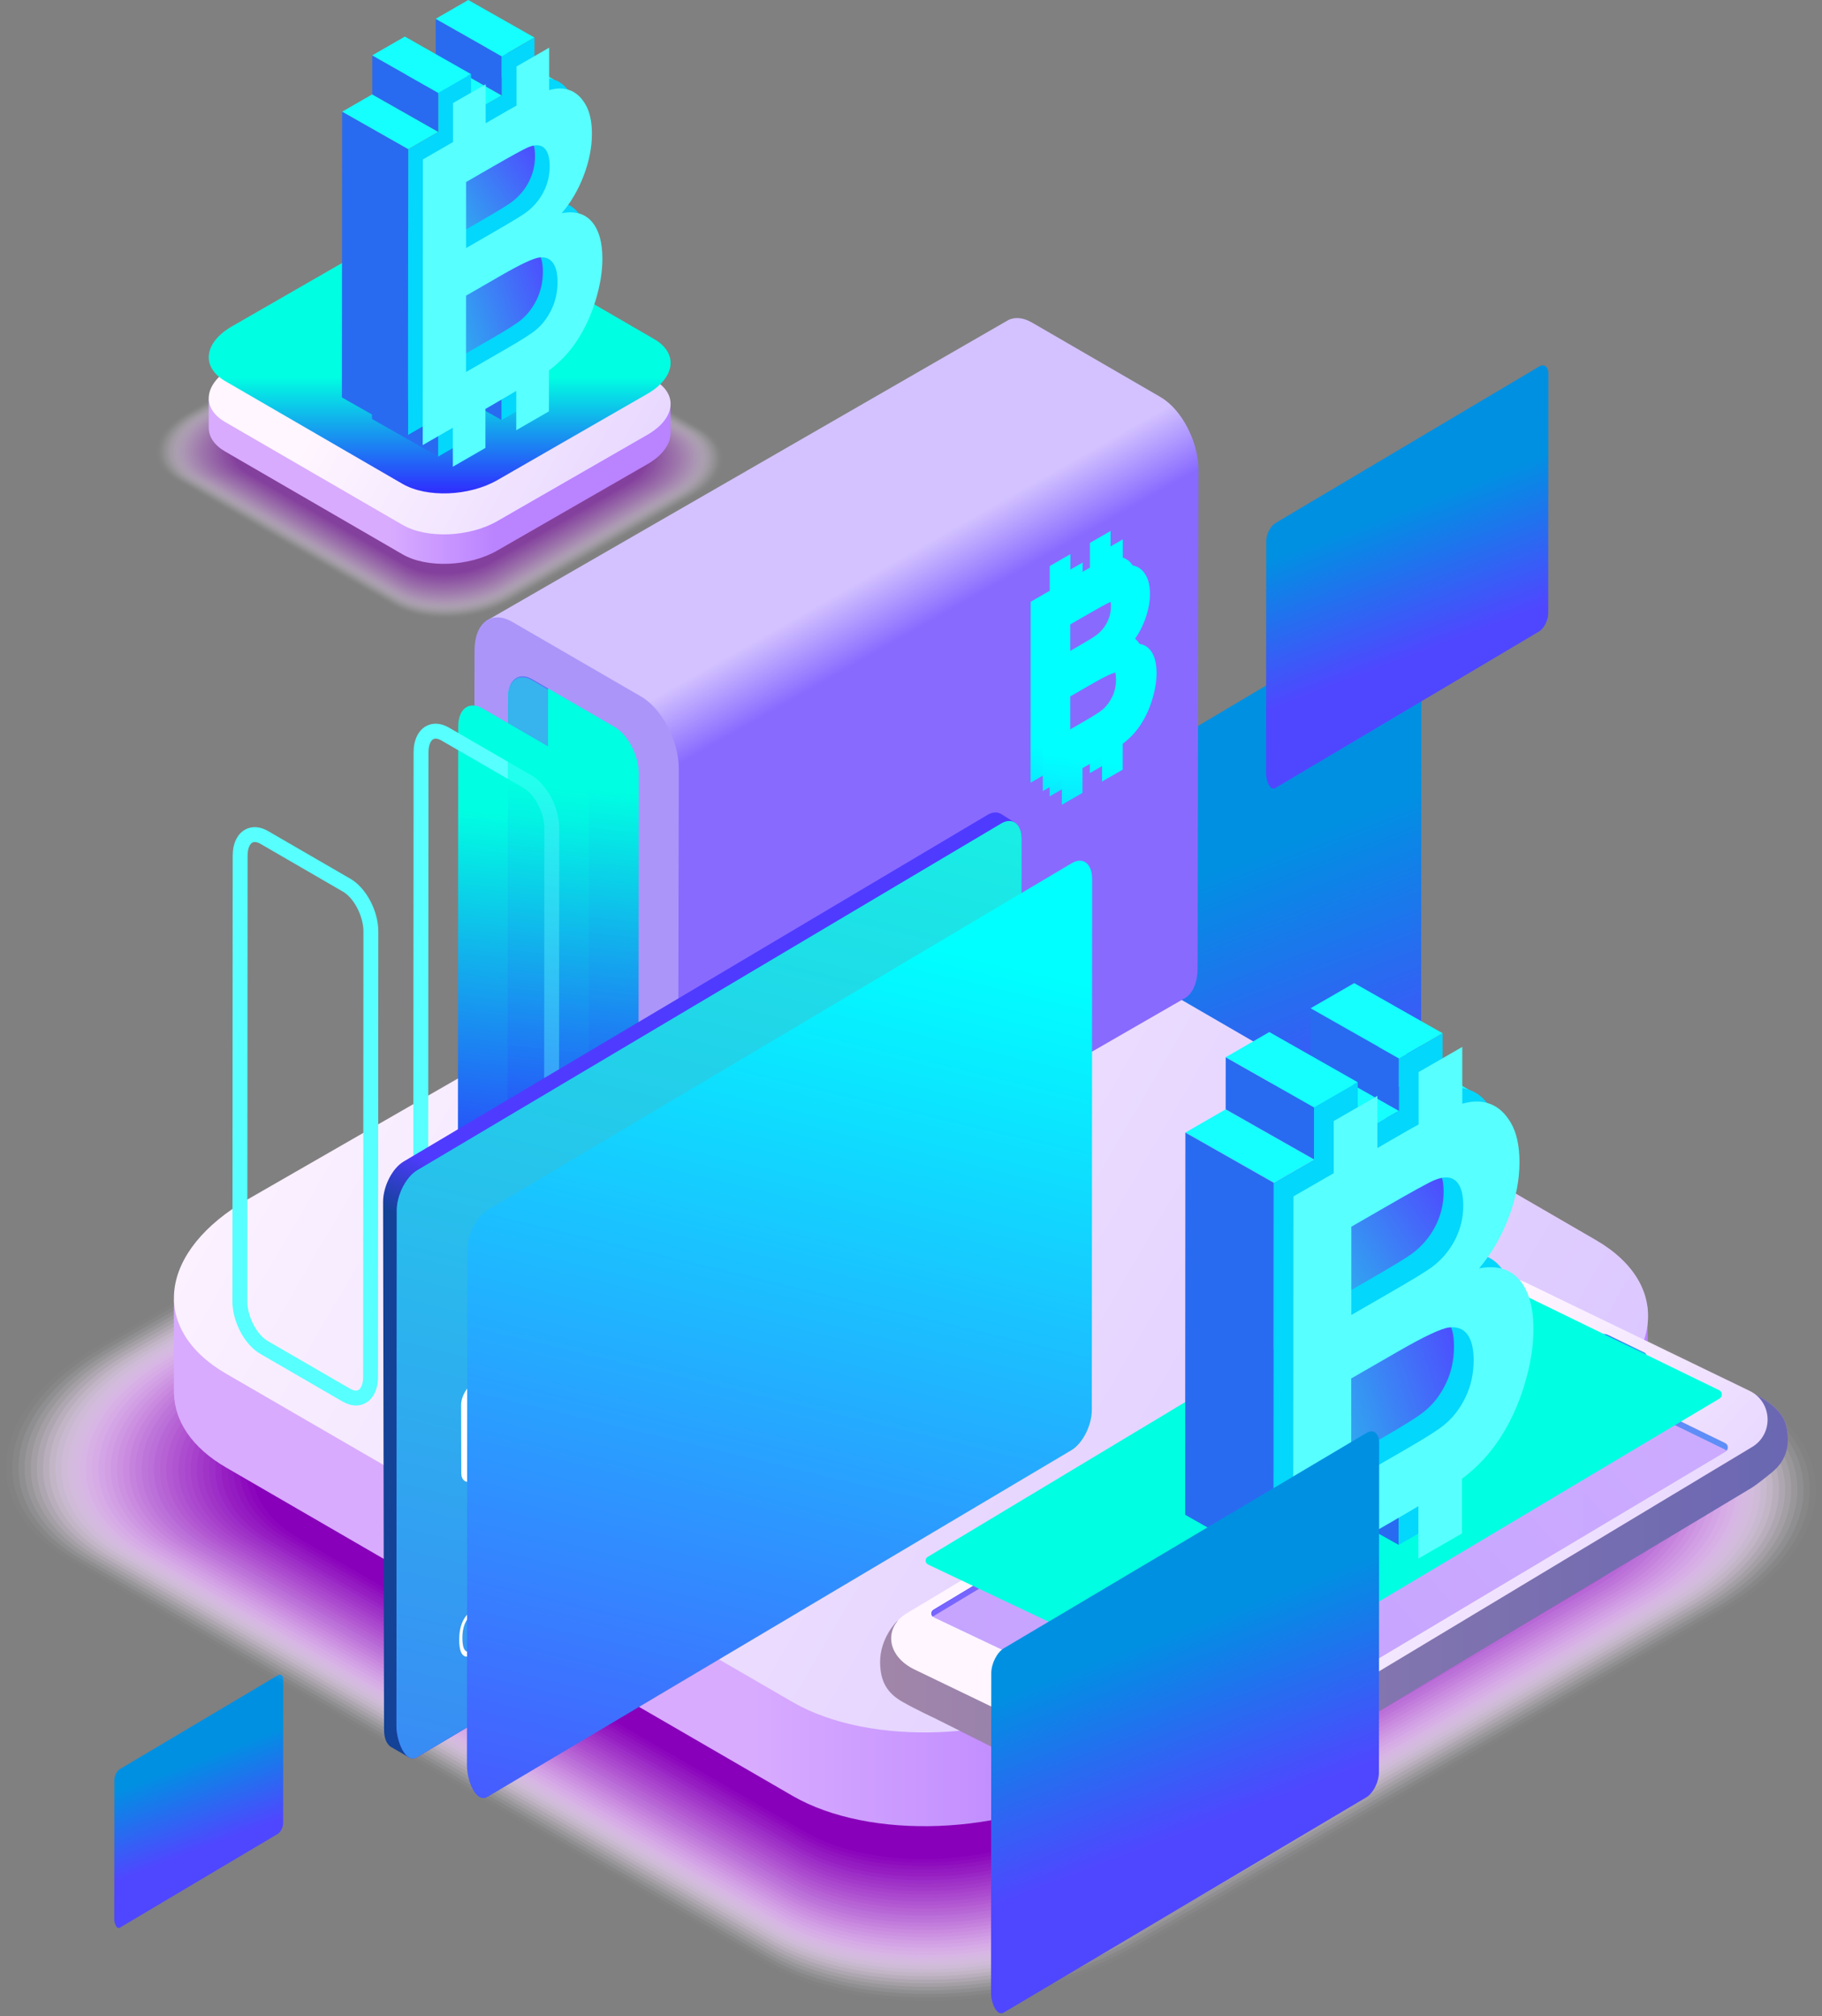 <svg width="500" height="553" viewBox="0 0 500 553" fill="none" xmlns="http://www.w3.org/2000/svg">
<rect x="0" y="0" width="500" height="553" fill="#808080" stroke="none"/>
<path style="mix-blend-mode:overlay" d="M229.466 413.797L384.523 321.769C387.518 319.986 389.956 315.196 389.969 311.086L390.064 170.2C390.064 166.077 387.641 164.185 384.632 165.968L229.575 257.995C226.579 259.778 224.142 264.569 224.129 268.679L224.033 405.427C224.033 409.55 226.457 415.593 229.466 413.81V413.797Z" fill="url(#paint0_linear_479_15531)"/>
<path style="mix-blend-mode:overlay" d="M32.868 528.785L76.18 503.077C77.024 502.573 77.705 501.239 77.705 500.096L77.732 460.738C77.732 459.581 77.051 459.05 76.221 459.554L32.909 485.262C32.065 485.765 31.384 487.099 31.384 488.242L31.356 526.444C31.356 527.601 32.037 529.288 32.868 528.785Z" fill="url(#paint1_linear_479_15531)"/>
<path style="mix-blend-mode:overlay" d="M349.967 216.174L422.322 173.236C423.724 172.406 424.854 170.174 424.868 168.242L424.909 102.508C424.909 100.589 423.778 99.704 422.376 100.535L350.022 143.472C348.619 144.303 347.489 146.535 347.475 148.467L347.435 212.268C347.435 214.187 348.565 217.004 349.967 216.174Z" fill="url(#paint2_linear_479_15531)"/>
<g style="mix-blend-mode:multiply" opacity="0.02">
<path d="M210.051 538.654L19.28 428.118C-6.821 412.998 -3.499 386.663 26.701 369.311L188.007 276.59C218.207 259.238 263.847 257.428 289.949 272.548L480.72 383.084C506.822 398.204 503.499 424.538 473.299 441.891L311.993 534.612C281.793 551.964 236.153 553.774 210.051 538.654Z" fill="#FCF9FD"/>
</g>
<g style="mix-blend-mode:multiply" opacity="0.05">
<path d="M210.323 537.757L20.845 427.969C-5.079 412.944 -1.784 386.8 28.212 369.557L188.429 277.475C218.425 260.232 263.752 258.436 289.676 273.461L479.154 383.235C505.078 398.26 501.783 424.403 471.788 441.647L311.57 533.728C281.575 550.972 236.248 552.768 210.323 537.743V537.757Z" fill="#F9F3FC"/>
</g>
<g style="mix-blend-mode:multiply" opacity="0.07">
<path d="M210.596 536.844L22.425 427.818C-3.322 412.902 -0.041 386.935 29.751 369.814L188.865 278.359C218.657 261.238 263.67 259.455 289.418 274.371L477.588 383.397C503.336 398.313 500.055 424.28 470.263 441.4L311.149 532.856C281.357 549.977 236.343 551.76 210.596 536.844Z" fill="#F6ECFA"/>
</g>
<g style="mix-blend-mode:multiply" opacity="0.1">
<path d="M210.868 535.948L23.991 427.671C-1.58 412.85 1.674 387.06 31.262 370.062L189.273 279.232C218.86 262.234 263.561 260.451 289.131 275.272L476.008 383.549C501.579 398.369 498.325 424.159 468.738 441.158L310.726 531.987C281.139 548.986 236.438 550.768 210.868 535.948Z" fill="#F3E6F8"/>
</g>
<g style="mix-blend-mode:multiply" opacity="0.12">
<path d="M211.14 535.029L25.556 427.501C0.163 412.789 3.403 387.176 32.773 370.287L189.695 280.097C219.078 263.207 263.465 261.452 288.859 276.163L474.442 383.692C499.836 398.404 496.595 424.017 467.226 440.906L310.304 531.096C280.921 547.986 236.533 549.741 211.14 535.029Z" fill="#F0E0F7"/>
</g>
<g style="mix-blend-mode:multiply" opacity="0.15">
<path d="M211.413 534.131L27.122 427.351C1.906 412.748 5.119 387.312 34.284 370.545L190.104 280.981C219.269 264.215 263.357 262.459 288.573 277.076L472.85 383.856C498.066 398.458 494.853 423.895 465.688 440.662L309.868 530.226C280.703 546.992 236.615 548.748 211.399 534.131H211.413Z" fill="#EEDAF5"/>
</g>
<g style="mix-blend-mode:multiply" opacity="0.17">
<path d="M211.685 533.22L28.702 427.202C3.663 412.695 6.849 387.435 35.823 370.791L190.553 281.853C219.514 265.209 263.303 263.467 288.328 277.974L471.311 383.992C496.351 398.5 493.165 423.759 464.19 440.404L309.46 529.341C280.499 545.986 236.711 547.728 211.685 533.22Z" fill="#EBD3F3"/>
</g>
<g style="mix-blend-mode:multiply" opacity="0.2">
<path d="M211.957 532.321L30.268 427.052C5.405 412.653 8.578 387.571 37.334 371.035L190.962 282.737C219.718 266.202 263.193 264.487 288.042 278.886L469.732 384.155C494.594 398.554 491.422 423.636 462.665 440.172L309.038 528.47C280.281 545.005 236.806 546.72 211.957 532.321Z" fill="#E8CDF2"/>
</g>
<g style="mix-blend-mode:multiply" opacity="0.22">
<path d="M212.23 531.412L31.834 426.891C7.148 412.587 10.294 387.696 38.846 371.283L191.384 283.61C219.936 267.197 263.099 265.482 287.77 279.786L468.166 384.307C492.852 398.61 489.707 423.502 461.154 439.915L308.616 527.587C280.064 544.001 236.902 545.715 212.23 531.412Z" fill="#E5C7F0"/>
</g>
<g style="mix-blend-mode:multiply" opacity="0.24">
<path d="M212.502 530.514L33.4 426.742C8.891 412.547 12.009 387.832 40.371 371.528L191.806 284.482C220.154 268.191 263.003 266.49 287.498 280.685L466.587 384.457C491.095 398.652 487.964 423.367 459.616 439.671L308.181 526.717C279.832 543.008 236.983 544.709 212.489 530.514H212.502Z" fill="#E2C1EE"/>
</g>
<g style="mix-blend-mode:multiply" opacity="0.27">
<path d="M212.774 529.601L34.979 426.591C10.648 412.492 13.752 387.954 41.896 371.786L192.228 285.379C220.372 269.198 262.908 267.51 287.239 281.609L465.035 384.62C489.366 398.719 486.262 423.257 458.118 439.425L307.786 525.832C279.642 542.013 237.106 543.701 212.774 529.601Z" fill="#DFBBEC"/>
</g>
<g style="mix-blend-mode:multiply" opacity="0.29">
<path d="M213.047 528.704L36.545 426.442C12.391 412.452 15.468 388.091 43.408 372.031L192.651 286.251C220.59 270.192 262.813 268.518 286.967 282.508L463.469 384.77C487.61 398.76 484.547 423.121 456.607 439.181L307.364 524.961C279.424 541.02 237.202 542.694 213.047 528.704Z" fill="#DCB4EB"/>
</g>
<g style="mix-blend-mode:multiply" opacity="0.32">
<path d="M213.319 527.796L38.111 426.283C14.147 412.401 17.197 388.217 44.932 372.267L193.073 287.112C220.808 271.176 262.717 269.502 286.695 283.397L461.89 384.91C485.853 398.792 482.803 422.976 455.068 438.926L306.928 524.081C279.193 540.017 237.283 541.691 213.306 527.796H213.319Z" fill="#D9AEE9"/>
</g>
<g style="mix-blend-mode:multiply" opacity="0.34">
<path d="M213.591 526.895L39.676 426.131C15.889 412.344 18.912 388.337 46.443 372.523L193.494 288.008C221.025 272.18 262.622 270.534 286.422 284.32L460.323 385.085C484.11 398.871 481.087 422.878 453.556 438.692L306.505 523.207C278.974 539.035 237.378 540.682 213.577 526.895H213.591Z" fill="#D6A8E7"/>
</g>
<g style="mix-blend-mode:multiply" opacity="0.37">
<path d="M213.849 525.984L41.255 425.982C17.645 412.304 20.641 388.474 47.968 372.769L193.916 288.88C221.243 273.174 262.526 271.541 286.149 285.219L458.757 385.221C482.367 398.899 479.371 422.729 452.044 438.434L306.096 522.323C278.769 538.029 237.486 539.662 213.863 525.984H213.849Z" fill="#D3A2E6"/>
</g>
<g style="mix-blend-mode:multiply" opacity="0.39">
<path d="M214.122 525.082L42.822 425.828C19.389 412.246 22.371 388.606 49.48 373.024L194.338 289.761C221.461 274.178 262.445 272.545 285.878 286.127L457.192 385.381C480.625 398.963 477.643 422.603 450.534 438.186L305.675 521.449C278.552 537.031 237.569 538.665 214.136 525.082H214.122Z" fill="#D19BE4"/>
</g>
<g style="mix-blend-mode:multiply" opacity="0.41">
<path d="M214.395 524.172L44.388 425.666C21.132 412.193 24.086 388.73 51.005 373.256L194.761 290.633C221.679 275.159 262.35 273.553 285.605 287.027L455.612 385.532C478.868 399.005 475.914 422.468 448.995 437.942L305.239 520.565C278.321 536.039 237.651 537.645 214.395 524.172Z" fill="#CE95E2"/>
</g>
<g style="mix-blend-mode:multiply" opacity="0.44">
<path d="M214.667 523.272L45.953 425.515C22.874 412.137 25.815 388.851 52.516 373.5L195.169 291.502C221.87 276.151 262.24 274.545 285.319 287.923L454.033 385.68C477.112 399.058 474.171 422.344 447.47 437.695L304.817 519.693C278.116 535.044 237.746 536.65 214.667 523.272Z" fill="#CB8FE1"/>
</g>
<g style="mix-blend-mode:multiply" opacity="0.46">
<path d="M214.94 522.363L47.519 425.368C24.618 412.099 27.531 388.99 54.028 373.761L195.591 292.39C222.088 277.161 262.146 275.568 285.047 288.838L452.467 385.832C475.369 399.102 472.455 422.211 445.959 437.44L304.395 518.811C277.899 534.04 237.841 535.632 214.94 522.363Z" fill="#C889DF"/>
</g>
<g style="mix-blend-mode:multiply" opacity="0.49">
<path d="M215.212 521.464L49.099 425.218C26.374 412.044 29.261 389.125 55.567 374.005L196.027 293.274C222.319 278.154 262.064 276.588 284.789 289.749L450.902 385.995C473.627 399.169 470.74 422.087 444.434 437.208L303.974 517.939C277.681 533.059 237.937 534.624 215.212 521.464Z" fill="#C583DD"/>
</g>
<g style="mix-blend-mode:multiply" opacity="0.51">
<path d="M215.484 520.554L50.665 425.057C28.117 411.991 30.99 389.236 57.078 374.252L196.449 294.147C222.537 279.149 261.968 277.584 284.516 290.649L449.336 386.147C471.884 399.212 469.011 421.967 442.923 436.951L303.551 517.057C277.463 532.054 238.032 533.619 215.484 520.554Z" fill="#C27CDC"/>
</g>
<g style="mix-blend-mode:multiply" opacity="0.54">
<path d="M215.756 519.653L52.23 424.904C29.859 411.947 32.705 389.369 58.589 374.494L196.857 295.015C222.741 280.139 261.859 278.588 284.23 291.544L447.756 386.293C470.127 399.25 467.281 421.828 441.397 436.703L303.129 516.182C277.245 531.057 238.127 532.609 215.756 519.653Z" fill="#BF76DA"/>
</g>
<g style="mix-blend-mode:multiply" opacity="0.56">
<path d="M216.028 518.742L53.809 424.755C31.615 411.894 34.434 389.506 60.113 374.74L197.292 295.9C222.972 281.134 261.777 279.596 283.984 292.457L446.203 386.444C468.397 399.305 465.578 421.693 439.899 436.459L302.72 515.299C277.04 530.065 238.235 531.603 216.028 518.742Z" fill="#BC70D8"/>
</g>
<g style="mix-blend-mode:multiply" opacity="0.59">
<path d="M216.3 517.846L55.375 424.608C33.358 411.856 36.163 389.645 61.638 375.001L197.715 296.788C223.19 282.144 261.696 280.619 283.712 293.372L444.638 386.61C466.654 399.362 463.85 421.573 438.374 436.217L302.298 514.43C276.823 529.074 238.317 530.598 216.3 517.846Z" fill="#B96AD7"/>
</g>
<g style="mix-blend-mode:multiply" opacity="0.61">
<path d="M216.573 516.931L56.941 424.441C35.102 411.784 37.879 389.75 63.15 375.229L198.124 297.641C223.395 283.12 261.587 281.596 283.427 294.252L443.059 386.743C464.898 399.399 462.121 421.433 436.85 435.954L301.876 513.542C276.605 528.063 238.413 529.588 216.573 516.931Z" fill="#B664D5"/>
</g>
<g style="mix-blend-mode:multiply" opacity="0.63">
<path d="M216.845 516.03L58.507 424.289C36.844 411.741 39.608 389.884 64.661 375.485L198.546 298.537C223.612 284.125 261.492 282.627 283.154 295.175L441.493 386.917C463.155 399.465 460.391 421.322 435.338 435.721L301.454 512.669C276.387 527.081 238.508 528.578 216.845 516.03Z" fill="#B45DD3"/>
</g>
<g style="mix-blend-mode:multiply" opacity="0.66">
<path d="M217.118 515.121L60.087 424.128C38.601 411.675 41.338 390.009 66.2 375.719L198.981 299.397C223.844 285.107 261.41 283.623 282.896 296.063L439.927 387.056C461.413 399.508 458.676 421.174 433.813 435.464L301.032 511.786C276.17 526.076 238.604 527.56 217.118 515.121Z" fill="#B157D2"/>
</g>
<g style="mix-blend-mode:multiply" opacity="0.68">
<path d="M217.391 514.223L61.653 423.992C40.344 411.648 43.054 390.145 67.712 375.978L199.404 300.282C224.062 286.114 261.315 284.631 282.624 296.975L438.362 387.206C459.67 399.549 456.961 421.052 432.303 435.22L300.61 510.916C275.952 525.083 238.699 526.567 217.391 514.223Z" fill="#AE51D0"/>
</g>
<g style="mix-blend-mode:multiply" opacity="0.71">
<path d="M217.663 513.31L63.218 423.828C42.087 411.58 44.782 390.267 69.223 376.222L199.812 301.166C224.266 287.107 261.206 285.651 282.338 297.886L436.782 387.368C457.914 399.617 455.218 420.929 430.777 434.974L300.188 510.031C275.734 524.089 238.794 525.545 217.663 513.31Z" fill="#AB4BCE"/>
</g>
<g style="mix-blend-mode:multiply" opacity="0.73">
<path d="M217.935 512.414L64.798 423.681C43.843 411.541 46.512 390.405 70.748 376.469L200.248 302.039C224.485 288.103 261.125 286.647 282.079 298.786L435.217 387.52C456.171 399.66 453.503 420.795 429.253 434.731L299.753 509.162C275.517 523.098 238.876 524.554 217.922 512.414H217.935Z" fill="#A844CD"/>
</g>
<g style="mix-blend-mode:multiply" opacity="0.76">
<path d="M218.208 511.501L66.364 423.516C45.587 411.485 48.228 390.526 72.273 376.699L200.671 302.895C224.703 289.081 261.03 287.639 281.807 299.67L433.651 387.655C454.429 399.686 451.787 420.644 427.742 434.471L299.344 508.276C275.313 522.089 238.986 523.532 218.208 511.501Z" fill="#A53ECB"/>
</g>
<g style="mix-blend-mode:multiply" opacity="0.78">
<path d="M218.48 510.603L67.93 423.38C47.329 411.445 49.957 390.663 73.785 376.972L201.079 303.807C224.907 290.116 260.92 288.674 281.521 300.609L432.071 387.832C452.672 399.768 450.044 420.549 426.216 434.241L298.922 507.405C275.094 521.096 239.081 522.539 218.48 510.603Z" fill="#A238C9"/>
</g>
<g style="mix-blend-mode:multiply" opacity="0.8">
<path d="M218.752 509.695L69.495 423.22C49.071 411.393 51.672 390.789 75.295 377.206L201.5 304.668C225.124 291.086 260.838 289.67 281.248 301.497L430.505 387.972C450.928 399.798 448.328 420.403 424.704 433.985L298.499 506.524C274.876 520.106 239.162 521.521 218.752 509.695Z" fill="#9F32C7"/>
</g>
<g style="mix-blend-mode:multiply" opacity="0.83">
<path d="M219.024 508.795L71.075 423.069C50.828 411.338 53.415 390.924 76.835 377.464L201.937 305.551C225.356 292.091 260.757 290.69 280.99 302.407L428.939 388.134C449.186 399.865 446.599 420.279 423.18 433.739L298.078 505.651C274.659 519.111 239.258 520.513 219.024 508.795Z" fill="#9C2CC6"/>
</g>
<g style="mix-blend-mode:multiply" opacity="0.85">
<path d="M219.296 507.878L72.64 422.9C52.571 411.278 55.13 391.027 78.345 377.689L202.358 306.417C225.573 293.079 260.661 291.678 280.717 303.3L427.373 388.278C447.443 399.9 444.883 420.151 421.668 433.488L297.655 504.761C274.44 518.099 239.352 519.5 219.296 507.878Z" fill="#9925C4"/>
</g>
<g style="mix-blend-mode:multiply" opacity="0.88">
<path d="M219.569 506.983L74.207 422.767C54.314 411.24 56.846 391.18 79.857 377.951L202.767 307.305C225.778 294.076 260.553 292.702 280.445 304.215L425.808 388.431C445.7 399.958 443.168 420.018 420.157 433.247L297.247 503.894C274.236 517.122 239.462 518.496 219.569 506.983Z" fill="#971FC2"/>
</g>
<g style="mix-blend-mode:multiply" opacity="0.9">
<path d="M219.827 506.069L75.772 422.602C56.056 411.184 58.575 391.301 81.382 378.195L203.189 308.174C225.995 295.068 260.457 293.693 280.172 305.112L424.228 388.579C443.943 399.997 441.425 419.881 418.618 432.986L296.811 503.007C274.004 516.113 239.543 517.488 219.827 506.069Z" fill="#9419C1"/>
</g>
<g style="mix-blend-mode:multiply" opacity="0.93">
<path d="M220.1 505.175L77.338 422.457C57.799 411.134 60.291 391.441 82.893 378.444L203.611 309.063C226.213 296.079 260.362 294.718 279.901 306.042L422.662 388.76C442.201 400.083 439.709 419.776 417.107 432.773L296.389 502.154C273.787 515.138 239.639 516.499 220.1 505.175Z" fill="#9113BF"/>
</g>
<g style="mix-blend-mode:multiply" opacity="0.95">
<path d="M220.372 504.277L78.904 422.307C59.556 411.093 62.006 391.563 84.404 378.702L204.019 309.947C226.417 297.072 260.253 295.739 279.614 306.953L421.083 388.923C440.431 400.137 437.98 419.667 415.582 432.527L295.967 501.283C273.569 514.157 239.734 515.491 220.372 504.277Z" fill="#8E0CBD"/>
</g>
<g style="mix-blend-mode:multiply" opacity="0.98">
<path d="M220.645 503.359L80.484 422.151C61.313 411.046 63.75 391.693 85.93 378.941L204.456 310.812C226.65 298.06 260.172 296.726 279.356 307.845L419.518 389.053C438.689 400.159 436.251 419.511 414.071 432.263L295.546 500.392C273.352 513.144 239.83 514.478 220.645 503.359Z" fill="#8B06BC"/>
</g>
<g style="mix-blend-mode:multiply">
<path d="M220.917 502.468L82.049 422.008C63.055 410.998 65.465 391.836 87.454 379.193L204.877 311.703C226.867 299.074 260.089 297.754 279.083 308.764L417.951 389.223C436.945 400.233 434.535 419.395 412.545 432.038L295.123 499.528C273.133 512.158 239.911 513.478 220.917 502.468Z" fill="#8800BA"/>
</g>
<path d="M452.263 386.226L452.113 358.489L425.004 358.353L282.542 275.812C261.288 263.495 224.103 264.965 199.499 279.105L68.106 354.624C67.031 355.237 66.01 355.876 65.016 356.53L47.724 356.448V382.156H47.737C47.901 389.791 52.612 397.072 62.047 402.543L217.445 492.584C238.699 504.9 275.884 503.43 300.488 489.29L431.88 413.771C445.551 405.919 452.454 395.793 452.236 386.253L452.263 386.226Z" fill="url(#paint3_linear_479_15531)"/>
<path d="M217.459 466.863L62.062 376.823C40.807 364.506 43.503 343.058 68.107 328.917L199.5 253.398C224.103 239.258 261.275 237.788 282.542 250.105L437.94 340.145C459.194 352.462 456.498 373.91 431.894 388.051L300.502 463.57C275.898 477.71 238.727 479.18 217.459 466.863Z" fill="url(#paint4_linear_479_15531)"/>
<path d="M318.528 108.945L283.222 88.49C280.731 87.048 278.43 86.898 276.646 87.823C276.646 87.823 276.591 87.85 276.564 87.878L133.462 170.297L182.302 356.066L324.682 274.069C327.092 272.926 328.645 269.905 328.645 265.509L328.89 128.829C328.89 121.18 324.274 112.293 318.542 108.972L318.528 108.945Z" fill="url(#paint5_linear_479_15531)"/>
<path d="M175.629 355.427L140.324 334.972C134.591 331.651 129.962 322.764 129.976 315.115L130.221 178.435C130.234 170.787 134.891 167.289 140.623 170.61L175.929 191.065C181.661 194.386 186.291 203.273 186.277 210.921L186.032 347.601C186.018 355.25 181.362 358.747 175.629 355.427Z" fill="#AB95F9"/>
<path d="M168.537 339.271L145.935 326.179C142.272 324.056 139.304 318.367 139.304 313.468L139.385 191.323C139.385 186.423 142.367 184.191 146.044 186.314L168.646 199.407C172.308 201.53 175.277 207.218 175.277 212.118L175.195 334.263C175.195 339.149 172.2 341.394 168.537 339.271Z" fill="url(#paint6_linear_479_15531)"/>
<path d="M156.949 320.438C153.286 318.315 150.318 312.626 150.318 307.727L150.4 188.861L146.056 186.344C142.394 184.221 139.412 186.466 139.398 191.352L139.316 313.497C139.316 318.383 142.271 324.072 145.947 326.208L168.55 339.301C172.212 341.424 175.194 339.178 175.208 334.292V331.012L156.949 320.438Z" fill="url(#paint7_linear_479_15531)"/>
<path style="mix-blend-mode:overlay" d="M154.893 347.275L132.291 334.183C128.628 332.06 125.66 326.371 125.66 321.472L125.742 199.327C125.742 194.427 128.724 192.195 132.4 194.318L155.002 207.411C158.665 209.534 161.633 215.222 161.633 220.122L161.551 342.267C161.551 347.153 158.556 349.398 154.893 347.275Z" fill="url(#paint8_linear_479_15531)"/>
<g style="mix-blend-mode:overlay">
<path d="M147.337 357.169C146.152 357.169 144.9 356.802 143.661 356.08L121.058 342.988C116.769 340.498 113.406 334.142 113.42 328.508L113.502 206.362C113.502 203.042 114.727 200.442 116.838 199.231C118.703 198.156 120.977 198.292 123.223 199.599L145.826 212.691C150.128 215.181 153.478 221.537 153.464 227.171L153.382 349.316C153.382 352.637 152.157 355.237 150.046 356.448C149.202 356.924 148.29 357.169 147.323 357.169H147.337ZM119.561 202.606C119.316 202.606 119.084 202.661 118.866 202.783C118.254 203.137 117.586 204.267 117.586 206.39L117.505 328.535C117.505 332.699 120.064 337.708 123.114 339.477L145.717 352.569C146.261 352.882 147.282 353.358 148.018 352.923C148.63 352.569 149.298 351.44 149.298 349.316L149.379 227.171C149.379 223.007 146.82 217.999 143.77 216.229L121.167 203.137C120.772 202.919 120.146 202.606 119.547 202.606H119.561Z" fill="#57FFFE"/>
</g>
<g style="mix-blend-mode:overlay">
<path d="M97.693 385.531C96.509 385.531 95.256 385.163 94.017 384.455L71.415 371.363C67.112 368.873 63.763 362.517 63.776 356.883L63.858 234.737C63.858 231.417 65.084 228.817 67.194 227.606C69.059 226.531 71.333 226.667 73.58 227.974L96.182 241.066C100.485 243.556 103.834 249.912 103.821 255.546L103.739 377.691C103.739 381.012 102.513 383.612 100.403 384.823C99.559 385.299 98.647 385.544 97.68 385.544L97.693 385.531ZM69.917 230.968C69.672 230.968 69.441 231.022 69.223 231.145C68.61 231.498 67.943 232.628 67.943 234.751L67.861 356.896C67.861 361.061 70.421 366.069 73.471 367.838L96.073 380.931C96.618 381.244 97.639 381.72 98.374 381.284C98.987 380.931 99.654 379.801 99.654 377.678L99.736 255.533C99.736 251.368 97.176 246.36 94.126 244.591L71.524 231.498C71.129 231.267 70.503 230.968 69.903 230.968H69.917Z" fill="#57FFFE"/>
</g>
<path style="mix-blend-mode:overlay" opacity="0.6" d="M168.509 339.49L145.906 326.398C142.244 324.275 139.275 318.586 139.275 313.686L139.357 191.541C139.357 186.642 142.339 184.41 146.015 186.533L168.617 199.625C172.28 201.748 175.248 207.437 175.248 212.337L175.167 334.482C175.167 339.368 172.171 341.613 168.509 339.49Z" fill="url(#paint9_linear_479_15531)"/>
<g style="mix-blend-mode:overlay">
<path d="M299.071 212.104V205.299C298.009 205.938 296.811 206.633 295.49 207.395L293.706 208.415V215.193L288.042 218.459V211.682L282.813 214.703L282.841 165.069L288.069 162.048V155.27L293.733 152.004V158.782L297.723 156.482C298.199 156.209 298.649 155.951 299.098 155.719V148.915L304.762 145.648V153.025C306.028 152.657 307.172 152.644 308.193 152.984C309.351 153.351 310.304 154.182 311.066 155.474C311.829 156.767 312.21 158.482 312.21 160.619C312.21 162.946 311.733 165.341 310.794 167.832C309.854 170.309 308.575 172.5 306.968 174.405C309.242 173.983 310.985 174.473 312.196 175.889C313.408 177.304 314.021 179.454 314.021 182.312C314.021 184.572 313.626 186.994 312.836 189.58C312.047 192.166 310.971 194.493 309.596 196.575C308.275 198.576 306.655 200.291 304.735 201.706V208.81L299.071 212.076V212.104ZM290.343 188.736V202.005L297.301 197.991C300.01 196.425 301.726 195.337 302.461 194.711C303.578 193.799 304.49 192.615 305.198 191.159C305.906 189.702 306.26 188.096 306.26 186.341C306.26 184.857 305.988 183.741 305.443 183.02C304.898 182.299 304.122 181.986 303.087 182.108C302.066 182.231 299.847 183.265 296.416 185.238L290.343 188.736ZM290.343 169.002V180.475L295.272 177.631C298.199 175.943 300.024 174.841 300.732 174.31C302.025 173.371 303.033 172.187 303.768 170.785C304.503 169.383 304.871 167.873 304.871 166.267C304.871 164.729 304.558 163.667 303.918 163.069C303.278 162.47 302.339 162.443 301.086 162.96C300.337 163.273 298.199 164.457 294.659 166.498L290.343 168.989V169.002Z" fill="url(#paint10_linear_479_15531)"/>
</g>
<g style="mix-blend-mode:overlay">
<path d="M302.421 214.404V207.6C301.359 208.239 300.161 208.933 298.84 209.695L297.057 210.716V217.494L291.393 220.76V213.982L286.164 217.004L286.191 167.37L291.433 164.349V157.571L297.098 154.305V161.082L301.087 158.782C301.564 158.51 302.013 158.252 302.462 158.02V151.215L308.126 147.949V155.326C309.393 154.958 310.536 154.944 311.558 155.285C312.715 155.652 313.668 156.482 314.43 157.775C315.193 159.068 315.574 160.783 315.574 162.92C315.574 165.247 315.098 167.642 314.158 170.133C313.219 172.61 311.939 174.801 310.332 176.706C312.606 176.284 314.349 176.774 315.561 178.189C316.772 179.605 317.385 181.755 317.385 184.613C317.385 186.872 316.99 189.295 316.201 191.881C315.411 194.466 314.335 196.794 312.96 198.876C311.639 200.877 310.019 202.591 308.099 204.007V211.111L302.435 214.377L302.421 214.404ZM293.694 191.037V204.306L300.651 200.291C303.361 198.726 305.076 197.637 305.812 197.011C306.928 196.1 307.84 194.916 308.548 193.459C309.256 192.003 309.61 190.397 309.61 188.642C309.61 187.158 309.338 186.042 308.794 185.321C308.249 184.6 307.473 184.287 306.438 184.409C305.417 184.532 303.197 185.566 299.766 187.539L293.694 191.037ZM293.694 171.303V182.776L298.623 179.932C301.55 178.244 303.374 177.142 304.082 176.611C305.376 175.672 306.384 174.488 307.119 173.086C307.854 171.684 308.222 170.174 308.222 168.568C308.222 167.03 307.909 165.968 307.269 165.369C306.629 164.771 305.689 164.743 304.436 165.26C303.688 165.573 301.55 166.758 298.01 168.799L293.694 171.289V171.303Z" fill="url(#paint11_linear_479_15531)"/>
</g>
<g opacity="0.5">
<g style="mix-blend-mode:multiply" opacity="0.02">
<path d="M108.137 166.472L48.377 131.849C40.194 127.113 41.242 118.866 50.705 113.422L101.247 84.379C110.71 78.936 125.007 78.377 133.19 83.114L192.95 117.736C201.133 122.472 200.084 130.72 190.621 136.163L140.079 165.206C130.616 170.65 116.32 171.208 108.137 166.472Z" fill="#FCF9FD"/>
</g>
<g style="mix-blend-mode:multiply" opacity="0.05">
<path d="M108.219 166.18L48.854 131.789C40.739 127.08 41.761 118.887 51.169 113.484L101.357 84.632C110.752 79.229 124.953 78.671 133.082 83.38L192.447 117.771C200.562 122.48 199.541 130.673 190.132 136.076L139.944 164.928C130.549 170.331 116.348 170.889 108.219 166.18Z" fill="#F9F3FC"/>
</g>
<g style="mix-blend-mode:multiply" opacity="0.07">
<path d="M108.3 165.898L49.344 131.738C41.283 127.07 42.304 118.932 51.631 113.57L101.479 84.922C110.805 79.56 124.911 79.002 132.986 83.67L191.942 117.83C200.003 122.498 198.982 130.636 189.655 135.998L139.807 164.646C130.48 170.008 116.374 170.566 108.3 165.898Z" fill="#F6ECFA"/>
</g>
<g style="mix-blend-mode:multiply" opacity="0.1">
<path d="M108.395 165.61L49.847 131.682C41.841 127.041 42.862 118.957 52.121 113.636L101.628 85.178C110.901 79.857 124.898 79.299 132.918 83.94L191.466 117.868C199.472 122.509 198.45 130.593 189.192 135.914L139.685 164.372C130.412 169.693 116.415 170.251 108.395 165.61Z" fill="#F3E6F8"/>
</g>
<g style="mix-blend-mode:multiply" opacity="0.12">
<path d="M108.478 165.326L50.338 131.642C42.387 127.028 43.394 119.012 52.598 113.718L101.765 85.465C110.969 80.171 124.885 79.627 132.836 84.227L190.976 117.91C198.928 122.524 197.92 130.54 188.716 135.834L139.549 164.087C130.345 169.381 116.443 169.926 108.478 165.326Z" fill="#F0E0F7"/>
</g>
<g style="mix-blend-mode:multiply" opacity="0.15">
<path d="M108.559 165.053L50.828 131.601C42.931 127.028 43.939 119.053 53.075 113.8L101.888 85.737C111.024 80.484 124.844 79.939 132.741 84.512L190.472 117.964C198.369 122.537 197.362 130.512 188.225 135.766L139.413 163.828C130.277 169.082 116.457 169.626 108.559 165.053Z" fill="#EEDAF5"/>
</g>
<g style="mix-blend-mode:multiply" opacity="0.17">
<path d="M108.641 164.767L51.318 131.547C43.475 127.001 44.469 119.094 53.551 113.868L102.023 86.009C111.091 80.797 124.816 80.252 132.659 84.798L189.982 118.019C197.824 122.564 196.83 130.471 187.749 135.697L139.276 163.556C130.208 168.769 116.483 169.313 108.641 164.767Z" fill="#EBD3F3"/>
</g>
<g style="mix-blend-mode:multiply" opacity="0.2">
<path d="M108.736 164.482L51.808 131.507C44.02 126.988 45.014 119.136 54.028 113.964L102.159 86.296C111.173 81.111 124.789 80.58 132.577 85.085L189.505 118.061C197.293 122.579 196.299 130.432 187.286 135.603L139.154 163.271C130.14 168.456 116.524 168.987 108.736 164.482Z" fill="#E8CDF2"/>
</g>
<g style="mix-blend-mode:multiply" opacity="0.22">
<path d="M108.818 164.193L52.299 131.448C44.565 126.971 45.546 119.173 54.491 114.028L102.283 86.564C111.228 81.42 124.749 80.889 132.483 85.367L189.002 118.111C196.736 122.589 195.755 130.387 186.81 135.531L139.018 162.995C130.073 168.139 116.552 168.67 108.818 164.193Z" fill="#E5C7F0"/>
</g>
<g style="mix-blend-mode:multiply" opacity="0.24">
<path d="M108.9 163.909L52.789 131.396C45.11 126.945 46.09 119.202 54.968 114.098L102.405 86.825C111.283 81.721 124.708 81.19 132.387 85.641L188.498 118.154C196.177 122.604 195.197 130.348 186.32 135.451L138.882 162.725C130.005 167.828 116.579 168.359 108.9 163.909Z" fill="#E2C1EE"/>
</g>
<g style="mix-blend-mode:multiply" opacity="0.27">
<path d="M108.994 163.623L53.292 131.355C45.667 126.946 46.648 119.256 55.457 114.18L102.554 87.111C111.377 82.048 124.693 81.517 132.318 85.927L188.021 118.195C195.645 122.604 194.665 130.294 185.856 135.37L138.759 162.439C129.935 167.502 116.619 168.033 108.994 163.623Z" fill="#DFBBEC"/>
</g>
<g style="mix-blend-mode:multiply" opacity="0.29">
<path d="M109.077 163.352L53.783 131.315C46.212 126.933 47.179 119.298 55.934 114.262L102.691 87.383C111.446 82.348 124.667 81.831 132.237 86.213L187.531 118.25C195.101 122.632 194.135 130.267 185.38 135.302L138.623 162.181C129.868 167.217 116.647 167.734 109.077 163.352Z" fill="#DCB4EB"/>
</g>
<g style="mix-blend-mode:multiply" opacity="0.32">
<path d="M109.158 163.066L54.273 131.261C46.757 126.906 47.724 119.339 56.41 114.344L102.827 87.669C111.514 82.675 124.653 82.158 132.155 86.499L187.041 118.304C194.557 122.659 193.59 130.226 184.903 135.221L138.487 161.896C129.8 166.89 116.661 167.407 109.158 163.066Z" fill="#D9AEE9"/>
</g>
<g style="mix-blend-mode:multiply" opacity="0.34">
<path d="M109.24 162.78L54.763 131.22C47.315 126.906 48.255 119.38 56.887 114.426L102.949 87.942C111.568 82.988 124.612 82.471 132.06 86.785L186.537 118.345C193.985 122.659 193.045 130.185 184.413 135.139L138.35 161.623C129.732 166.577 116.688 167.094 109.24 162.78Z" fill="#D6A8E7"/>
</g>
<g style="mix-blend-mode:multiply" opacity="0.37">
<path d="M109.335 162.491L55.253 131.162C47.86 126.875 48.799 119.417 57.35 114.49L103.072 88.21C111.636 83.284 124.571 82.78 131.965 87.067L186.047 118.396C193.44 122.683 192.501 130.141 183.95 135.068L138.228 161.348C129.664 166.274 116.729 166.778 109.335 162.491Z" fill="#D3A2E6"/>
</g>
<g style="mix-blend-mode:multiply" opacity="0.39">
<path d="M109.417 162.205L55.743 131.108C48.404 126.848 49.33 119.444 57.826 114.559L103.208 88.469C111.704 83.583 124.544 83.08 131.883 87.326L185.556 118.424C192.895 122.683 191.969 130.087 183.473 134.973L138.092 161.062C129.595 165.948 116.756 166.452 109.417 162.205Z" fill="#D19BE4"/>
</g>
<g style="mix-blend-mode:multiply" opacity="0.41">
<path d="M109.499 161.937L56.234 131.071C48.95 126.852 49.876 119.503 58.304 114.658L103.345 88.773C111.773 83.928 124.517 83.424 131.802 87.643L185.067 118.509C192.351 122.728 191.426 130.077 182.997 134.922L137.956 160.808C129.528 165.653 116.784 166.156 109.499 161.937Z" fill="#CE95E2"/>
</g>
<g style="mix-blend-mode:multiply" opacity="0.44">
<path d="M109.581 161.651L56.724 131.03C49.494 126.838 50.406 119.544 58.78 114.739L103.467 89.045C111.841 84.24 124.476 83.737 131.706 87.929L184.563 118.55C191.793 122.742 190.867 130.036 182.507 134.841L137.82 160.535C129.446 165.339 116.811 165.843 109.581 161.651Z" fill="#CB8FE1"/>
</g>
<g style="mix-blend-mode:multiply" opacity="0.46">
<path d="M109.676 161.364L57.228 130.974C50.052 126.824 50.964 119.583 59.27 114.806L103.617 89.316C111.922 84.539 124.463 84.049 131.638 88.2L184.086 118.59C191.262 122.754 190.35 129.981 182.044 134.758L137.697 160.248C129.392 165.025 116.851 165.515 109.676 161.364Z" fill="#C889DF"/>
</g>
<g style="mix-blend-mode:multiply" opacity="0.49">
<path d="M109.757 161.08L57.718 130.922C50.597 126.798 51.509 119.612 59.746 114.876L103.753 89.576C111.99 84.84 124.435 84.35 131.556 88.474L183.596 118.632C190.717 122.756 189.805 129.942 181.567 134.678L137.561 159.978C129.323 164.714 116.878 165.204 109.757 161.08Z" fill="#C583DD"/>
</g>
<g style="mix-blend-mode:multiply" opacity="0.51">
<path d="M109.839 160.793L58.208 130.879C51.141 126.783 52.04 119.665 60.223 114.956L103.889 89.86C112.058 85.165 124.421 84.675 131.474 88.771L183.105 118.685C190.172 122.781 189.273 129.899 181.09 134.608L137.424 159.704C129.255 164.399 116.892 164.889 109.839 160.793Z" fill="#C27CDC"/>
</g>
<g style="mix-blend-mode:multiply" opacity="0.54">
<path d="M109.92 160.508L58.683 130.825C51.671 126.77 52.57 119.693 60.671 115.038L103.997 90.147C112.112 85.479 124.366 85.002 131.378 89.058L182.614 118.74C189.627 122.796 188.728 129.873 180.627 134.527L137.301 159.419C129.186 164.073 116.932 164.563 109.92 160.508Z" fill="#BF76DA"/>
</g>
<g style="mix-blend-mode:multiply" opacity="0.56">
<path d="M110.016 160.235L59.189 130.785C52.231 126.756 53.116 119.747 61.163 115.12L104.134 90.419C112.181 85.792 124.34 85.315 131.298 89.344L182.126 118.795C189.084 122.823 188.199 129.832 180.152 134.459L137.18 159.16C129.133 163.788 116.974 164.264 110.016 160.235Z" fill="#BC70D8"/>
</g>
<g style="mix-blend-mode:multiply" opacity="0.59">
<path d="M110.098 159.946L59.679 130.74C52.776 126.739 53.66 119.784 61.639 115.198L104.271 90.701C112.249 86.115 124.313 85.638 131.216 89.626L181.636 118.832C188.539 122.833 187.654 129.787 179.675 134.374L137.044 158.871C129.065 163.457 117.001 163.934 110.098 159.946Z" fill="#B96AD7"/>
</g>
<g style="mix-blend-mode:multiply" opacity="0.61">
<path d="M110.179 159.662L60.169 130.687C53.32 126.727 54.191 119.827 62.116 115.268L104.406 90.961C112.317 86.416 124.285 85.939 131.134 89.9L181.145 118.874C187.994 122.835 187.122 129.735 179.198 134.294L136.907 158.6C128.996 163.146 117.028 163.622 110.179 159.662Z" fill="#B664D5"/>
</g>
<g style="mix-blend-mode:multiply" opacity="0.63">
<path d="M110.261 159.381L60.659 130.638C53.878 126.704 54.736 119.859 62.592 115.34L104.543 91.238C112.399 86.72 124.258 86.257 131.053 90.19L180.655 118.933C187.436 122.867 186.578 129.712 178.722 134.23L136.771 158.333C128.915 162.851 117.056 163.314 110.261 159.381Z" fill="#B45DD3"/>
</g>
<g style="mix-blend-mode:multiply" opacity="0.66">
<path d="M110.357 159.093L61.163 130.581C54.436 126.675 55.294 119.884 63.083 115.42L104.679 91.508C112.467 87.031 124.231 86.568 130.971 90.461L180.165 118.972C186.891 122.878 186.033 129.669 178.245 134.133L136.649 158.045C128.86 162.523 117.096 162.985 110.357 159.093Z" fill="#B157D2"/>
</g>
<g style="mix-blend-mode:multiply" opacity="0.68">
<path d="M110.438 158.809L61.653 130.542C54.981 126.677 55.825 119.941 63.545 115.504L104.801 91.796C112.521 87.359 124.204 86.897 130.876 90.762L179.661 119.029C186.333 122.894 185.489 129.631 177.768 134.067L136.512 157.775C128.792 162.212 117.11 162.674 110.438 158.809Z" fill="#AE51D0"/>
</g>
<g style="mix-blend-mode:multiply" opacity="0.71">
<path d="M110.52 158.533L62.129 130.498C55.512 126.66 56.356 119.977 64.008 115.582L104.924 92.064C112.589 87.669 124.163 87.206 130.78 91.044L179.171 119.079C185.788 122.917 184.944 129.599 177.292 133.995L136.376 157.512C128.71 161.908 117.137 162.371 110.52 158.533Z" fill="#AB4BCE"/>
</g>
<g style="mix-blend-mode:multiply" opacity="0.73">
<path d="M110.601 158.246L62.619 130.442C56.056 126.645 56.887 120.017 64.484 115.649L105.059 92.335C112.657 87.967 124.135 87.518 130.698 91.315L178.68 119.119C185.243 122.916 184.412 129.544 176.815 133.913L136.24 157.226C128.642 161.594 117.164 162.043 110.601 158.246Z" fill="#A844CD"/>
</g>
<g style="mix-blend-mode:multiply" opacity="0.76">
<path d="M110.697 157.964L63.124 130.405C56.615 126.635 57.446 120.062 64.975 115.734L105.197 92.612C112.726 88.284 124.109 87.835 130.617 91.605L178.191 119.164C184.699 122.933 183.869 129.507 176.339 133.835L136.118 156.957C128.588 161.285 117.206 161.734 110.697 157.964Z" fill="#A53ECB"/>
</g>
<g style="mix-blend-mode:multiply" opacity="0.78">
<path d="M110.779 157.677L63.613 130.349C57.16 126.606 57.977 120.101 65.451 115.814L105.332 92.895C112.794 88.608 124.081 88.159 130.535 91.902L177.7 119.23C184.154 122.972 183.337 129.478 175.862 133.765L135.981 156.683C128.52 160.97 117.232 161.419 110.779 157.677Z" fill="#A238C9"/>
</g>
<g style="mix-blend-mode:multiply" opacity="0.8">
<path d="M110.86 157.392L64.103 130.295C57.704 126.593 58.521 120.129 65.928 115.883L105.468 93.155C112.875 88.895 124.054 88.46 130.453 92.161L177.21 119.258C183.609 122.96 182.793 129.424 175.386 133.67L135.845 156.398C128.438 160.658 117.26 161.093 110.86 157.392Z" fill="#9F32C7"/>
</g>
<g style="mix-blend-mode:multiply" opacity="0.83">
<path d="M110.942 157.104L64.594 130.252C58.249 126.578 59.066 120.181 66.391 115.962L105.591 93.439C112.93 89.22 124.013 88.784 130.358 92.459L176.706 119.31C183.051 122.985 182.235 129.381 174.909 133.6L135.709 156.124C128.37 160.343 117.287 160.778 110.942 157.104Z" fill="#9C2CC6"/>
</g>
<g style="mix-blend-mode:multiply" opacity="0.85">
<path d="M111.037 156.834L65.097 130.214C58.807 126.566 59.61 120.224 66.881 116.046L105.727 93.713C112.998 89.535 123.986 89.099 130.276 92.733L176.216 119.353C182.506 123.001 181.703 129.343 174.432 133.521L135.586 155.854C128.316 160.032 117.328 160.467 111.037 156.834Z" fill="#9925C4"/>
</g>
<g style="mix-blend-mode:multiply" opacity="0.88">
<path d="M111.12 156.544L65.575 130.155C59.339 126.549 60.142 120.261 67.345 116.11L105.85 93.981C113.053 89.844 123.959 89.408 130.182 93.015L175.727 119.404C181.963 123.01 181.159 129.298 173.957 133.449L135.451 155.578C128.248 159.715 117.342 160.15 111.12 156.544Z" fill="#971FC2"/>
</g>
<g style="mix-blend-mode:multiply" opacity="0.9">
<path d="M111.2 156.261L66.064 130.117C59.896 126.538 60.672 120.305 67.82 116.208L105.985 94.27C113.134 90.159 123.931 89.738 130.099 93.317L175.235 119.461C181.417 123.04 180.627 129.273 173.479 133.37L135.314 155.308C128.166 159.418 117.368 159.84 111.2 156.261Z" fill="#9419C1"/>
</g>
<g style="mix-blend-mode:multiply" opacity="0.93">
<path d="M111.282 155.973L66.554 130.061C60.44 126.509 61.217 120.344 68.297 116.274L106.121 94.54C113.202 90.471 123.904 90.049 130.017 93.587L174.745 119.5C180.859 123.052 180.083 129.217 173.002 133.286L135.178 155.021C128.097 159.09 117.395 159.512 111.282 155.973Z" fill="#9113BF"/>
</g>
<g style="mix-blend-mode:multiply" opacity="0.95">
<path d="M111.378 155.689L67.058 130.008C60.999 126.497 61.762 120.373 68.787 116.344L106.258 94.8C113.27 90.772 123.877 90.35 129.936 93.861L174.256 119.542C180.315 123.054 179.552 129.178 172.526 133.206L135.056 154.75C128.044 158.779 117.437 159.2 111.378 155.689Z" fill="#8E0CBD"/>
</g>
<g style="mix-blend-mode:multiply" opacity="0.98">
<path d="M111.46 155.404L67.549 129.954C61.544 126.47 62.307 120.414 69.251 116.413L106.381 95.073C113.339 91.072 123.836 90.664 129.841 94.148L173.752 119.597C179.757 123.081 178.994 129.138 172.05 133.139L134.92 154.479C127.962 158.48 117.464 158.888 111.46 155.404Z" fill="#8B06BC"/>
</g>
<g style="mix-blend-mode:multiply">
<path d="M111.54 155.132L68.037 129.927C62.087 126.484 62.836 120.469 69.726 116.508L106.516 95.359C113.405 91.399 123.808 90.991 129.758 94.434L173.26 119.639C179.211 123.082 178.462 129.097 171.572 133.044L134.782 154.193C127.893 158.153 117.49 158.562 111.54 155.118V155.132Z" fill="#8800BA"/>
</g>
</g>
<path d="M184.018 118.717L183.977 110.02L175.481 109.979L130.848 84.121C124.19 80.256 112.535 80.719 104.829 85.156L63.668 108.822C63.328 109.013 63.014 109.217 62.701 109.421L57.282 109.394V117.451C57.337 119.846 58.807 122.119 61.762 123.834L110.452 152.046C117.11 155.911 128.765 155.449 136.472 151.012L177.632 127.345C181.921 124.882 184.073 121.711 184.005 118.717H184.018Z" fill="url(#paint12_linear_479_15531)"/>
<path d="M110.466 143.974L61.775 115.761C55.117 111.896 55.962 105.187 63.668 100.75L104.829 77.083C112.535 72.66 124.177 72.197 130.848 76.049L179.539 104.261C186.197 108.126 185.353 114.836 177.646 119.272L136.485 142.939C128.779 147.362 117.137 147.825 110.466 143.974Z" fill="url(#paint13_linear_479_15531)"/>
<path style="mix-blend-mode:overlay" d="M110.465 132.735L61.774 104.523C55.116 100.658 55.961 93.948 63.667 89.512L104.828 65.845C112.534 61.422 124.176 60.959 130.847 64.81L179.538 93.023C186.196 96.888 185.352 103.597 177.645 108.034L136.484 131.701C128.778 136.124 117.136 136.587 110.465 132.735Z" fill="url(#paint14_linear_479_15531)"/>
<path d="M120.228 125.222L102.092 114.933V104.25L120.242 114.539L120.228 125.222Z" fill="#286BF1"/>
<path d="M137.642 115.189L120.241 105.472L137.642 104.438V115.189Z" fill="#286BF1"/>
<path d="M123.863 78.297L123.85 99.255L143.116 92.546L155.098 73.234L144.069 64.184L123.863 78.297Z" fill="url(#paint15_linear_479_15531)"/>
<path d="M123.891 47.133L123.877 65.261L146.833 54.972L150.537 37.048L139.481 34.395L123.891 47.133Z" fill="url(#paint16_linear_479_15531)"/>
<path d="M93.881 30.646L102.146 25.883L120.282 36.172L112.017 40.935L93.881 30.646Z" fill="#15FFFF"/>
<path d="M137.697 26.183L119.561 15.895L111.092 20.726L129.228 31.015L137.697 26.183Z" fill="#15FFFF"/>
<path d="M152.061 21.87L134.742 11.922L129.241 17.76L147.854 25.477L152.061 21.87Z" fill="#15FFFF"/>
<path d="M102.146 15.191L120.296 25.48L120.283 36.177L102.146 25.889V15.191Z" fill="#286BF1"/>
<path d="M119.561 5.16L137.71 15.449L137.697 26.187L119.561 15.898V5.16Z" fill="#286BF1"/>
<path d="M128.506 0L146.656 10.289L137.71 15.447L119.561 5.158L128.506 0Z" fill="#15FFFF"/>
<path d="M111.106 10.031L129.242 20.32L120.296 25.478L102.146 15.189L111.106 10.031Z" fill="#15FFFF"/>
<path d="M137.642 115.191V104.439C135.968 105.447 134.075 106.549 131.992 107.76L129.187 109.38V120.077L120.241 125.235V114.538L111.977 119.301L112.031 40.938L120.296 36.174V25.477L129.255 20.319V31.016L135.546 27.383C136.294 26.947 137.016 26.552 137.71 26.185V15.447L146.67 10.289V21.939C148.671 21.354 150.468 21.326 152.075 21.871C153.9 22.456 155.411 23.776 156.609 25.804C157.807 27.832 158.406 30.54 158.406 33.929C158.406 37.603 157.658 41.4 156.174 45.32C154.689 49.239 152.674 52.696 150.128 55.69C153.709 55.01 156.459 55.799 158.393 58.031C160.313 60.277 161.279 63.652 161.279 68.184C161.279 71.749 160.653 75.574 159.4 79.657C158.148 83.739 156.446 87.428 154.281 90.707C152.198 93.865 149.638 96.573 146.615 98.819V110.047L137.67 115.205L137.642 115.191ZM123.863 78.296V99.254L134.838 92.926C139.113 90.463 141.836 88.734 142.98 87.754C144.75 86.312 146.179 84.433 147.296 82.147C148.412 79.847 148.971 77.316 148.971 74.526C148.971 72.171 148.549 70.429 147.691 69.286C146.833 68.143 145.594 67.653 143.987 67.844C142.367 68.034 138.854 69.681 133.462 72.784L123.877 78.309L123.863 78.296ZM123.877 47.13V65.258L131.651 60.767C136.281 58.099 139.154 56.357 140.284 55.527C142.313 54.03 143.919 52.179 145.077 49.961C146.234 47.742 146.819 45.361 146.819 42.843C146.819 40.42 146.316 38.733 145.322 37.807C144.314 36.868 142.83 36.814 140.856 37.63C139.685 38.134 136.294 39.985 130.698 43.21L123.877 47.144V47.13Z" fill="#03D7FB"/>
<path d="M93.881 30.652L112.017 40.941L111.962 119.305L93.826 109.016L93.881 30.652Z" fill="#286BF1"/>
<g style="mix-blend-mode:overlay">
<path d="M141.673 117.98V107.229C139.998 108.236 138.105 109.338 136.022 110.549L133.217 112.169V122.866L124.272 128.024V117.327L116.007 122.09L116.061 43.727L124.326 38.963V28.266L133.285 23.108V33.805L139.576 30.172C140.325 29.736 141.046 29.341 141.741 28.974V18.236L150.7 13.078V24.728C152.701 24.143 154.499 24.115 156.105 24.66C157.93 25.245 159.441 26.565 160.639 28.593C161.838 30.621 162.437 33.329 162.437 36.718C162.437 40.392 161.688 44.189 160.204 48.109C158.72 52.029 156.705 55.485 154.158 58.479C157.739 57.799 160.49 58.588 162.423 60.82C164.343 63.066 165.31 66.441 165.31 70.973C165.31 74.538 164.683 78.363 163.431 82.446C162.178 86.528 160.476 90.217 158.311 93.496C156.228 96.654 153.668 99.362 150.645 101.608V112.836L141.7 117.994L141.673 117.98ZM127.893 81.085V102.043L138.868 95.715C143.143 93.252 145.866 91.523 147.01 90.543C148.78 89.101 150.21 87.223 151.326 84.936C152.443 82.636 153.001 80.105 153.001 77.315C153.001 74.96 152.579 73.218 151.721 72.075C150.863 70.932 149.624 70.442 148.018 70.633C146.397 70.823 142.884 72.47 137.493 75.573L127.907 81.098L127.893 81.085ZM127.907 49.919V68.047L135.682 63.556C140.311 60.888 143.184 59.146 144.314 58.316C146.343 56.819 147.95 54.968 149.107 52.75C150.264 50.531 150.85 48.15 150.85 45.632C150.85 43.209 150.346 41.522 149.352 40.596C148.344 39.657 146.86 39.603 144.886 40.42C143.715 40.923 140.325 42.774 134.729 45.999L127.907 49.933V49.919Z" fill="#57FFFE"/>
</g>
<path d="M105.387 474.549L105.128 329.676C105.128 325.416 107.647 320.476 110.751 318.625L270.996 223.522C272.33 222.732 273.556 222.678 274.509 223.182L274.536 223.154L278.485 225.645L276.606 232.994L276.51 373.498C276.51 377.758 273.991 382.698 270.887 384.549L112.358 482.129L107.211 479.149C106.095 478.373 105.4 476.794 105.4 474.562L105.387 474.549Z" fill="url(#paint17_linear_479_15531)"/>
<path d="M114.4 482.035L274.644 386.932C277.749 385.095 280.268 380.141 280.268 375.881L280.363 230.287C280.363 226.027 277.858 224.067 274.753 225.904L114.509 321.008C111.404 322.845 108.885 327.799 108.885 332.058L108.79 473.366C108.79 477.625 111.295 483.872 114.4 482.021V482.035Z" fill="url(#paint18_linear_479_15531)"/>
<path style="mix-blend-mode:overlay" d="M274.753 225.902L114.509 321.006C111.404 322.843 108.885 327.797 108.885 332.056L108.79 473.364C108.79 477.623 111.295 483.87 114.4 482.019L161.647 453.97C161.647 453.97 185.148 391.884 216.015 352.471C238.644 323.564 266.87 303.327 280.322 294.576L280.363 230.271C280.363 226.011 277.858 224.052 274.753 225.889V225.902Z" fill="url(#paint19_linear_479_15531)"/>
<path d="M150.02 367.24L155.806 363.783C157.781 362.599 159.387 363.456 159.387 365.675L159.428 384.442C159.428 386.674 157.835 389.437 155.861 390.621L150.074 394.078L150.02 367.24Z" fill="white"/>
<path d="M147.651 395.521L138.31 401.101L138.256 374.263L147.596 368.684L147.651 395.521Z" fill="white"/>
<path d="M130.113 379.135L135.832 375.719L135.886 402.557L130.168 405.973C128.193 407.157 126.587 406.299 126.587 404.081L126.546 385.313C126.546 383.081 128.139 380.319 130.113 379.135Z" fill="white"/>
<path d="M191.643 331.5C191.071 331.826 190.771 331.595 190.771 330.833L190.921 307.289C190.921 306.526 191.221 305.955 191.806 305.628L191.888 305.574C192.46 305.247 192.759 305.479 192.759 306.241L192.691 317.618C193.794 315.264 195.414 313.222 197.239 312.188C200.643 310.255 203.434 312.379 203.407 316.91C203.38 321.361 200.548 326.832 197.144 328.778C195.319 329.812 193.712 329.567 192.637 328.424V329.799C192.637 330.561 192.324 331.132 191.752 331.445L191.67 331.5H191.643ZM201.474 317.999C201.487 314.774 199.676 313.168 197.253 314.556C194.883 315.903 192.773 319.741 192.746 322.967C192.732 326.124 194.802 327.716 197.185 326.369C199.608 324.995 201.46 321.157 201.474 318.013V317.999Z" fill="white"/>
<path d="M206.062 302.473C206.062 301.602 206.647 300.486 207.382 300.064C208.063 299.669 208.662 300.132 208.649 301.003C208.649 301.983 208.036 303.085 207.355 303.467C206.62 303.888 206.048 303.453 206.062 302.473ZM207.192 322.656C206.62 322.983 206.32 322.751 206.32 321.989L206.402 308.38C206.402 307.617 206.702 307.046 207.287 306.719L207.451 306.624C208.022 306.297 208.322 306.529 208.308 307.291L208.227 320.9C208.227 321.662 207.927 322.234 207.355 322.561L207.192 322.656Z" fill="white"/>
<path d="M216.52 303.667L214.695 304.701L214.613 317.263C214.613 318.025 214.3 318.597 213.728 318.923L213.647 318.978C213.075 319.304 212.775 319.073 212.775 318.311L212.857 305.749L211.931 306.28C211.359 306.607 211.06 306.375 211.06 305.613C211.06 304.933 211.359 304.388 211.945 304.062L212.87 303.531L212.898 298.427C212.898 297.665 213.211 297.094 213.783 296.767L213.864 296.726C214.436 296.399 214.736 296.631 214.736 297.393L214.709 302.497L216.533 301.462C217.105 301.136 217.405 301.326 217.405 302.047C217.405 302.769 217.091 303.34 216.52 303.667Z" fill="white"/>
<path d="M229.563 299.204C229.1 299.462 228.8 299.38 228.501 299.054C227.752 298.115 226.526 297.911 225.11 298.714C222.687 300.088 220.78 303.804 220.767 307.029C220.753 310.186 222.605 311.901 225.042 310.513C226.458 309.71 227.697 308.063 228.46 306.226C228.759 305.546 229.059 305.124 229.535 304.865L229.808 304.715C230.461 304.348 230.788 304.743 230.461 305.722C229.386 308.785 227.33 311.615 225.042 312.922C221.638 314.854 218.847 312.582 218.874 308.131C218.901 303.599 221.734 298.278 225.138 296.332C227.398 295.039 229.386 295.543 230.461 297.353C230.815 297.951 230.475 298.714 229.794 299.108L229.576 299.231L229.563 299.204Z" fill="white"/>
<path d="M232.859 300.157C232.886 295.625 235.718 290.304 239.122 288.371C242.526 286.438 245.317 288.562 245.29 293.093C245.263 297.544 242.431 303.028 239.027 304.961C235.623 306.893 232.831 304.621 232.859 300.17V300.157ZM234.765 299.068C234.751 302.225 236.603 303.94 239.04 302.552C241.464 301.177 243.37 297.312 243.384 294.169C243.397 290.943 241.532 289.378 239.108 290.753C236.685 292.127 234.778 295.843 234.765 299.068Z" fill="white"/>
<path d="M247.958 278.637C247.958 277.766 248.544 276.65 249.279 276.228C249.96 275.834 250.559 276.296 250.545 277.167C250.545 278.147 249.933 279.25 249.252 279.631C248.516 280.052 247.945 279.617 247.958 278.637ZM249.088 298.82C248.516 299.147 248.217 298.915 248.217 298.153L248.299 284.53C248.299 283.768 248.612 283.196 249.184 282.883L249.347 282.788C249.919 282.461 250.218 282.693 250.218 283.455L250.137 297.064C250.137 297.826 249.824 298.398 249.252 298.725L249.088 298.82Z" fill="white"/>
<path d="M254.834 295.542C254.262 295.868 253.963 295.637 253.963 294.875L254.045 281.265C254.045 280.503 254.344 279.932 254.93 279.605L255.011 279.564C255.583 279.237 255.883 279.469 255.883 280.231V280.993C256.836 279.074 258.184 277.523 259.818 276.584C263.249 274.624 264.719 275.821 264.679 280.884L264.624 288.819C264.624 289.581 264.311 290.152 263.739 290.479L263.657 290.52C263.085 290.846 262.786 290.615 262.786 289.853L262.84 281.919C262.854 278.761 261.778 277.836 259.79 278.965C257.367 280.272 255.855 282.939 255.828 286.519L255.787 293.84C255.787 294.603 255.488 295.174 254.902 295.501L254.821 295.542H254.834Z" fill="white"/>
<path d="M129.733 453.876C127.268 455.346 126.07 453.808 126.016 450.011C125.961 446.296 127.105 443.274 129.569 441.805C131.979 440.376 133.232 441.968 133.286 445.683C133.341 449.48 132.197 452.406 129.733 453.876ZM129.583 443.002C127.663 444.145 126.846 446.541 126.887 449.494C126.928 452.542 127.799 453.822 129.719 452.679C131.639 451.535 132.456 449.249 132.415 446.2C132.374 443.234 131.503 441.859 129.583 442.989V443.002Z" fill="white"/>
<path d="M137.861 449.044C135.396 450.514 134.198 448.976 134.143 445.179C134.089 441.464 135.233 438.442 137.697 436.973C140.107 435.544 141.36 437.136 141.414 440.851C141.469 444.648 140.325 447.574 137.861 449.044ZM137.711 438.17C135.791 439.313 134.974 441.709 135.015 444.662C135.056 447.71 135.927 448.99 137.847 447.847C139.767 446.703 140.584 444.417 140.543 441.368C140.502 438.402 139.631 437.027 137.711 438.17Z" fill="white"/>
<path d="M145.975 444.216C143.51 445.686 142.312 444.148 142.258 440.351C142.203 436.636 143.347 433.614 145.811 432.144C148.221 430.715 149.474 432.308 149.529 436.023C149.583 439.82 148.439 442.746 145.975 444.216ZM145.825 433.342C143.905 434.485 143.088 436.881 143.129 439.834C143.17 442.882 144.041 444.162 145.961 443.018C147.881 441.875 148.698 439.589 148.657 436.54C148.616 433.573 147.745 432.199 145.825 433.328V433.342Z" fill="white"/>
<path d="M154.104 439.38C151.639 440.85 150.441 439.312 150.387 435.515C150.332 431.8 151.476 428.778 153.94 427.309C156.35 425.88 157.603 427.472 157.657 431.187C157.712 434.984 156.568 437.91 154.104 439.38ZM153.954 428.506C152.034 429.649 151.217 432.045 151.258 434.998C151.299 438.046 152.17 439.326 154.09 438.182C156.01 437.039 156.827 434.753 156.786 431.704C156.745 428.737 155.874 427.363 153.954 428.493V428.506Z" fill="white"/>
<path d="M165.855 432.384C163.39 433.854 162.192 432.316 162.138 428.519C162.083 424.804 163.227 421.782 165.691 420.312C168.101 418.883 169.354 420.476 169.408 424.191C169.463 427.988 168.319 430.914 165.855 432.384ZM165.705 421.51C163.785 422.653 162.968 425.049 163.009 428.002C163.05 431.05 163.921 432.33 165.841 431.186C167.761 430.043 168.578 427.757 168.537 424.708C168.496 421.741 167.625 420.367 165.705 421.496V421.51Z" fill="white"/>
<path d="M173.971 427.556C171.506 429.026 170.308 427.488 170.254 423.691C170.199 419.975 171.343 416.954 173.808 415.484C176.218 414.055 177.47 415.648 177.525 419.363C177.579 423.16 176.422 426.086 173.971 427.556ZM173.821 416.682C171.901 417.825 171.084 420.22 171.125 423.174C171.166 426.222 172.037 427.501 173.957 426.358C175.877 425.215 176.694 422.929 176.653 419.88C176.612 416.913 175.741 415.539 173.821 416.668V416.682Z" fill="white"/>
<path d="M182.098 422.724C179.633 424.194 178.435 422.656 178.381 418.859C178.326 415.143 179.47 412.122 181.934 410.652C184.344 409.223 185.597 410.816 185.652 414.531C185.706 418.328 184.549 421.254 182.098 422.724ZM181.948 411.85C180.028 412.993 179.211 415.388 179.252 418.342C179.293 421.39 180.164 422.669 182.084 421.526C184.004 420.383 184.821 418.097 184.78 415.048C184.739 412.081 183.868 410.707 181.948 411.85Z" fill="white"/>
<path d="M190.213 417.892C187.749 419.362 186.55 417.824 186.496 414.027C186.442 410.311 187.585 407.29 190.05 405.82C192.46 404.391 193.712 405.984 193.767 409.699C193.821 413.496 192.678 416.422 190.213 417.892ZM190.063 407.018C188.144 408.161 187.327 410.556 187.367 413.51C187.408 416.558 188.28 417.837 190.199 416.694C192.119 415.551 192.936 413.265 192.895 410.216C192.855 407.249 191.983 405.875 190.063 407.004V407.018Z" fill="white"/>
<path d="M201.964 410.896C199.5 412.366 198.301 410.828 198.247 407.031C198.193 403.315 199.336 400.294 201.801 398.824C204.211 397.395 205.463 398.987 205.518 402.703C205.572 406.5 204.415 409.426 201.964 410.896ZM201.814 400.022C199.894 401.165 199.078 403.56 199.118 406.514C199.159 409.562 200.031 410.841 201.95 409.698C203.87 408.555 204.687 406.269 204.646 403.22C204.606 400.253 203.734 398.879 201.814 400.022Z" fill="white"/>
<path d="M210.093 406.068C207.629 407.537 206.43 406 206.376 402.203C206.321 398.487 207.465 395.466 209.93 393.996C212.34 392.567 213.592 394.159 213.647 397.875C213.701 401.672 212.557 404.598 210.093 406.068ZM209.943 395.194C208.023 396.337 207.206 398.732 207.247 401.685C207.288 404.734 208.16 406.013 210.079 404.87C211.999 403.727 212.816 401.44 212.775 398.392C212.734 395.425 211.863 394.05 209.943 395.18V395.194Z" fill="white"/>
<path d="M218.207 401.236C215.743 402.705 214.545 401.168 214.49 397.371C214.436 393.655 215.579 390.634 218.044 389.164C220.454 387.735 221.707 389.327 221.761 393.043C221.815 396.84 220.672 399.766 218.207 401.236ZM218.057 390.362C216.138 391.505 215.321 393.9 215.362 396.853C215.402 399.902 216.274 401.181 218.194 400.038C220.113 398.895 220.93 396.608 220.89 393.56C220.849 390.593 219.977 389.218 218.057 390.348V390.362Z" fill="white"/>
<path d="M226.336 396.404C223.872 397.873 222.674 396.336 222.619 392.538C222.565 388.823 223.708 385.802 226.173 384.332C228.583 382.903 229.835 384.495 229.89 388.211C229.944 392.008 228.801 394.934 226.336 396.404ZM226.186 385.53C224.267 386.673 223.45 389.068 223.49 392.021C223.531 395.07 224.403 396.349 226.323 395.206C228.242 394.063 229.059 391.776 229.018 388.728C228.978 385.761 228.106 384.386 226.186 385.516V385.53Z" fill="white"/>
<path d="M238.087 389.407C235.623 390.877 234.424 389.339 234.37 385.542C234.316 381.827 235.459 378.806 237.924 377.336C240.334 375.907 241.586 377.499 241.641 381.215C241.695 385.012 240.552 387.938 238.087 389.407ZM237.937 378.534C236.018 379.677 235.201 382.072 235.241 385.025C235.282 388.074 236.154 389.353 238.074 388.223C239.993 387.08 240.81 384.794 240.769 381.745C240.729 378.778 239.857 377.404 237.937 378.534Z" fill="white"/>
<path d="M246.201 384.575C243.737 386.045 242.539 384.507 242.484 380.71C242.43 376.995 243.574 373.974 246.038 372.504C248.448 371.075 249.701 372.667 249.755 376.383C249.81 380.18 248.666 383.106 246.201 384.575ZM246.052 373.701C244.132 374.845 243.315 377.24 243.356 380.193C243.397 383.242 244.268 384.521 246.188 383.378C248.108 382.235 248.925 379.948 248.884 376.9C248.843 373.946 247.971 372.558 246.052 373.701Z" fill="white"/>
<path d="M254.33 379.743C251.866 381.213 250.668 379.675 250.613 375.878C250.559 372.163 251.702 369.142 254.167 367.672C256.577 366.243 257.83 367.835 257.884 371.551C257.938 375.348 256.795 378.274 254.33 379.743ZM254.181 368.869C252.261 370.013 251.444 372.408 251.485 375.361C251.525 378.41 252.397 379.689 254.317 378.546C256.237 377.403 257.053 375.116 257.013 372.068C256.972 369.101 256.1 367.726 254.181 368.856V368.869Z" fill="white"/>
<path d="M262.446 374.915C259.981 376.385 258.783 374.847 258.728 371.05C258.674 367.335 259.818 364.314 262.282 362.844C264.692 361.415 265.945 363.007 265.999 366.722C266.054 370.519 264.91 373.445 262.446 374.915ZM262.296 364.041C260.376 365.185 259.559 367.58 259.6 370.533C259.641 373.582 260.512 374.861 262.432 373.718C264.352 372.574 265.169 370.288 265.128 367.24C265.087 364.273 264.216 362.898 262.296 364.041Z" fill="white"/>
<path style="mix-blend-mode:overlay" d="M133.748 492.91L293.993 397.807C297.097 395.97 299.616 391.016 299.616 386.756L299.712 241.162C299.712 236.902 297.206 234.942 294.102 236.779L133.857 331.883C130.753 333.72 128.234 338.674 128.234 342.933L128.139 484.241C128.139 488.5 130.644 494.747 133.748 492.896V492.91Z" fill="url(#paint20_linear_479_15531)"/>
<path d="M490.155 390.988C488.875 385.667 481.672 382.483 481.672 382.483L474.211 378.672L451.064 395.793C432.792 403.169 403.382 415.567 400.4 417.554C396.138 420.399 367.708 448.298 361.744 454.096C355.781 459.893 351.26 467.079 349.545 468.454C347.815 469.828 348.36 469.025 344.289 475.231C343.499 476.429 342.914 477.368 342.478 478.103H320.026C320.243 476.306 320.189 474.768 319.726 473.789C317.697 469.556 305.375 456.763 296.62 456.205C293.475 456.001 288.886 455.47 284.121 454.953L257.624 439.629L246.214 444.651C246.214 444.651 241.544 449.169 241.544 455.851C241.544 461.309 243.6 464.507 247.753 466.834C251.906 469.175 256.235 471.148 256.235 471.148L300.31 493.237L311.08 498.435C317.656 501.606 325.404 501.252 331.667 497.483L348.7 487.248L480.774 408.041C480.774 408.041 482.476 406.98 486.343 403.781C490.21 400.583 491.435 396.323 490.155 391.002V390.988Z" fill="url(#paint21_linear_479_15531)"/>
<path style="mix-blend-mode:multiply" opacity="0.2" d="M490.1 391.002C488.821 385.681 481.618 382.496 481.618 382.496L471.27 382.102L451.009 395.806C432.737 403.183 403.327 415.581 400.345 417.568C396.083 420.412 367.653 448.312 361.69 454.109C355.726 459.907 351.205 467.093 349.49 468.467C347.761 469.842 348.305 469.039 344.234 475.245C343.444 476.442 342.859 477.382 342.423 478.116H319.971C320.189 476.32 320.134 474.782 319.671 473.802C317.643 469.57 305.32 456.777 296.565 456.219C293.42 456.015 288.831 455.484 284.066 454.967L258.836 442.718L246.159 444.678C246.159 444.678 241.489 449.196 241.489 455.879C241.489 461.336 243.545 464.534 247.698 466.861C251.851 469.202 256.181 471.176 256.181 471.176L300.255 493.264L311.025 498.463C317.602 501.634 325.349 501.28 331.612 497.51L348.646 487.276L480.719 408.068C480.719 408.068 482.421 407.007 486.288 403.809C490.155 400.61 491.38 396.351 490.1 391.029V391.002Z" fill="url(#paint22_linear_479_15531)"/>
<path style="mix-blend-mode:multiply" opacity="0.3" d="M490.155 391.002C488.875 385.681 481.673 382.496 481.673 382.496L468.887 382.632L451.078 395.806C432.805 403.183 403.395 415.581 400.413 417.568C396.152 420.412 367.722 448.312 361.758 454.109C355.794 459.907 351.274 467.093 349.558 468.467C347.829 469.842 348.374 469.039 344.303 475.245C343.513 476.442 342.927 477.381 342.492 478.116H320.039C320.257 476.32 320.203 474.782 319.74 473.802C317.711 469.57 305.389 456.777 296.634 456.219C293.488 456.015 288.9 455.484 284.134 454.967L258.959 444.378L246.228 444.678C246.228 444.678 241.558 449.196 241.558 455.878C241.558 461.336 243.614 464.534 247.766 466.861C251.919 469.189 256.249 471.175 256.249 471.175L300.323 493.264L311.094 498.463C317.67 501.634 325.417 501.28 331.681 497.51L348.714 487.276L480.787 408.068C480.787 408.068 482.489 407.007 486.356 403.809C490.223 400.61 491.449 396.351 490.169 391.029L490.155 391.002Z" fill="url(#paint23_linear_479_15531)"/>
<path d="M248.665 442.637L398.166 352.937C404.539 349.113 412.409 348.759 419.094 351.998L480.12 381.517C486.397 384.552 486.792 393.33 480.815 396.923L332.211 486.242C325.948 490.012 318.214 490.366 311.624 487.195L250.612 457.785C242.769 453.688 243.028 446.04 248.651 442.665L248.665 442.637Z" fill="url(#paint24_linear_479_15531)"/>
<path d="M256.413 443.711L332.838 479.981C334.036 480.552 335.439 480.484 336.583 479.804L473.585 398.174C474.484 397.643 474.429 396.337 473.49 395.874L397.255 358.788C396.165 358.257 394.886 358.312 393.837 358.938L256.29 441.588C255.473 442.078 255.528 443.289 256.399 443.698L256.413 443.711Z" fill="url(#paint25_linear_479_15531)"/>
<path d="M256.168 443.318L393.715 360.668C394.749 360.042 396.043 359.987 397.132 360.518L473.367 397.604C473.53 397.686 473.653 397.781 473.748 397.904C474.32 397.291 474.184 396.243 473.367 395.835L397.132 358.749C396.043 358.218 394.763 358.273 393.715 358.899L256.168 441.549C255.46 441.985 255.405 442.951 255.977 443.468C256.031 443.414 256.086 443.359 256.168 443.318Z" fill="url(#paint26_linear_479_15531)"/>
<path d="M361.527 472.019C361.159 471.924 360.778 471.978 360.424 472.155L348.701 479.205C348.156 479.531 347.68 480.144 347.475 480.92C347.121 482.24 347.625 483.533 348.606 483.791C348.96 483.887 349.341 483.832 349.681 483.669C349.722 483.655 349.749 483.628 349.777 483.601L361.268 476.687C361.881 476.388 362.412 475.748 362.644 474.891C362.998 473.571 362.494 472.278 361.513 472.019H361.527Z" fill="#828282"/>
<path d="M362.031 472.363C361.663 472.268 361.282 472.322 360.928 472.499L349.205 479.549C348.66 479.875 348.184 480.488 347.979 481.263C347.625 482.584 348.129 483.876 349.109 484.135C349.463 484.23 349.845 484.176 350.185 484.013C350.226 483.999 350.253 483.972 350.28 483.944L361.772 477.031C362.385 476.731 362.916 476.092 363.147 475.234C363.501 473.914 362.998 472.621 362.017 472.363H362.031Z" fill="url(#paint27_linear_479_15531)"/>
<path d="M282.418 463.256L282.758 463.038C283.153 462.807 283.643 462.793 284.052 462.984L295.625 468.577C295.898 468.754 295.775 469.053 295.625 469.189L295.299 469.407C294.904 469.625 294.427 469.652 294.019 469.448L282.432 463.95C282.146 463.814 282.119 463.405 282.404 463.242L282.418 463.256Z" fill="url(#paint28_linear_479_15531)"/>
<path d="M281.725 462.151C281.725 462.532 281.221 462.845 280.595 462.845C279.969 462.845 279.465 462.532 279.465 462.151C279.465 461.77 279.969 461.457 280.595 461.457C281.221 461.457 281.725 461.77 281.725 462.151Z" fill="url(#paint29_linear_479_15531)"/>
<path style="mix-blend-mode:multiply" opacity="0.3" d="M256.413 443.711L332.838 479.981C334.036 480.552 335.439 480.484 336.583 479.804L473.585 398.174C474.484 397.643 474.429 396.337 473.49 395.874L397.255 358.788C396.165 358.257 394.886 358.312 393.837 358.938L256.29 441.588C255.473 442.078 255.528 443.289 256.399 443.698L256.413 443.711Z" fill="url(#paint30_linear_479_15531)"/>
<path d="M443.656 375.625L433.553 370.752C432.832 370.412 432.913 369.732 433.717 369.242L438.373 366.411C439.177 365.921 440.416 365.798 441.137 366.152L451.24 371.025C451.962 371.365 451.88 372.045 451.077 372.535L446.42 375.366C445.617 375.856 444.378 375.978 443.656 375.625Z" fill="url(#paint31_linear_479_15531)"/>
<path d="M433.718 370.167L438.375 367.336C439.178 366.846 440.417 366.724 441.139 367.078L451.242 371.95C451.364 372.004 451.446 372.072 451.528 372.154C451.868 371.732 451.786 371.283 451.242 371.011L441.139 366.139C440.417 365.798 439.192 365.907 438.375 366.397L433.718 369.228C433.037 369.636 432.888 370.181 433.269 370.548C433.378 370.412 433.527 370.289 433.718 370.167Z" fill="url(#paint32_linear_479_15531)"/>
<path style="mix-blend-mode:overlay" d="M254.71 429.176L331.135 465.445C332.333 466.017 333.736 465.949 334.879 465.268L471.882 383.639C472.78 383.108 472.726 381.802 471.786 381.339L395.552 344.253C394.462 343.722 393.182 343.777 392.134 344.403L254.587 427.053C253.77 427.543 253.825 428.754 254.696 429.163L254.71 429.176Z" fill="url(#paint33_linear_479_15531)"/>
<path d="M360.546 437.196L336.282 423.436V409.133L360.546 422.892V437.196Z" fill="#286BF1"/>
<path d="M383.843 423.774L360.546 410.777L383.843 409.402V423.774Z" fill="#286BF1"/>
<path d="M365.406 374.411L365.393 402.447L391.154 393.478L407.193 367.634L392.434 355.535L365.406 374.411Z" fill="url(#paint34_linear_479_15531)"/>
<path d="M365.435 332.727L365.421 356.965L396.125 343.206L401.081 319.226L386.294 315.688L365.435 332.727Z" fill="url(#paint35_linear_479_15531)"/>
<path d="M325.294 310.666L336.35 304.297L360.613 318.056L349.557 324.439L325.294 310.666Z" fill="#15FFFF"/>
<path d="M383.91 304.704L359.647 290.945L348.318 297.396L372.582 311.169L383.91 304.704Z" fill="#15FFFF"/>
<path d="M403.123 298.931L379.949 285.621L372.597 293.419L397.5 303.749L403.123 298.931Z" fill="#15FFFF"/>
<path d="M336.364 289.992L360.628 303.751L360.614 318.055L336.351 304.296L336.364 289.992Z" fill="#286BF1"/>
<path d="M359.66 276.57L383.923 290.329L383.91 304.701L359.646 290.942L359.66 276.57Z" fill="#286BF1"/>
<path d="M371.629 269.672L395.893 283.431L383.925 290.331L359.661 276.572L371.629 269.672Z" fill="#15FFFF"/>
<path d="M348.332 283.094L372.595 296.867L360.627 303.753L336.363 289.994L348.332 283.094Z" fill="#15FFFF"/>
<path d="M383.842 423.775V409.403C381.595 410.75 379.076 412.234 376.285 413.84L372.527 416.004V430.307L360.545 437.207V422.904L349.489 429.273L349.557 324.439L360.613 318.07V303.766L372.595 296.866V311.17L381.01 306.311C382.017 305.74 382.984 305.195 383.91 304.705V290.334L395.892 283.434V299.016C398.561 298.241 400.984 298.2 403.122 298.921C405.559 299.711 407.574 301.466 409.181 304.188C410.788 306.91 411.591 310.53 411.591 315.062C411.591 319.975 410.597 325.051 408.596 330.291C406.608 335.531 403.912 340.158 400.508 344.173C405.3 343.274 408.99 344.322 411.564 347.317C414.137 350.311 415.417 354.843 415.417 360.899C415.417 365.662 414.587 370.779 412.912 376.25C411.251 381.721 408.963 386.648 406.063 391.03C403.272 395.263 399.854 398.869 395.81 401.877V416.888L383.828 423.788L383.842 423.775ZM365.42 374.413V402.449L380.111 393.97C385.83 390.676 389.465 388.363 391.004 387.043C393.373 385.11 395.293 382.606 396.777 379.53C398.261 376.454 399.01 373.066 399.01 369.337C399.01 366.193 398.438 363.852 397.294 362.314C396.151 360.776 394.503 360.137 392.325 360.382C390.16 360.627 385.462 362.831 378.232 366.996L365.406 374.386L365.42 374.413ZM365.447 332.727V356.966L375.85 350.964C382.045 347.398 385.884 345.057 387.396 343.955C390.119 341.954 392.257 339.477 393.822 336.497C395.375 333.53 396.151 330.345 396.164 326.97C396.164 323.731 395.497 321.486 394.163 320.234C392.815 318.982 390.827 318.9 388.185 320.002C386.606 320.669 382.086 323.16 374.61 327.474L365.488 332.727H365.447Z" fill="#03D7FB"/>
<path d="M325.295 310.668L349.558 324.441L349.49 429.275L325.227 415.502L325.295 310.668Z" fill="#286BF1"/>
<g style="mix-blend-mode:overlay">
<path d="M389.235 427.517V413.145C386.988 414.492 384.469 415.976 381.678 417.582L377.92 419.746V434.049L365.938 440.949V426.646L354.882 433.015L354.95 328.181L366.006 321.812V307.508L377.988 300.608V314.912L386.402 310.053C387.41 309.482 388.377 308.937 389.303 308.447V294.076L401.285 287.176V302.759C403.953 301.983 406.377 301.942 408.515 302.663C410.952 303.453 412.967 305.208 414.574 307.93C416.18 310.652 416.984 314.272 416.984 318.804C416.984 323.717 415.99 328.794 413.988 334.033C412 339.273 409.304 343.9 405.9 347.915C410.693 347.017 414.383 348.065 416.956 351.059C419.53 354.053 420.81 358.585 420.81 364.641C420.81 369.404 419.979 374.521 418.304 379.992C416.643 385.463 414.356 390.39 411.456 394.772C408.664 399.005 405.247 402.611 401.203 405.619V420.63L389.221 427.53L389.235 427.517ZM370.812 378.155V406.191L385.504 397.712C391.222 394.419 394.858 392.105 396.396 390.785C398.766 388.852 400.685 386.348 402.17 383.272C403.654 380.197 404.403 376.808 404.403 373.079C404.403 369.935 403.831 367.594 402.687 366.056C401.543 364.518 399.896 363.879 397.717 364.124C395.552 364.369 390.855 366.574 383.625 370.738L370.799 378.128L370.812 378.155ZM370.84 336.469V360.708L381.242 354.706C387.437 351.14 391.277 348.8 392.788 347.697C395.511 345.697 397.649 343.22 399.215 340.239C400.767 337.272 401.557 334.088 401.557 330.713C401.557 327.473 400.89 325.228 399.555 323.976C398.207 322.724 396.219 322.642 393.578 323.744C391.999 324.411 387.478 326.902 380.003 331.216L370.88 336.469H370.84Z" fill="#57FFFE"/>
</g>
<path style="mix-blend-mode:overlay" d="M275.448 552.069L374.925 493.031C376.845 491.887 378.41 488.812 378.41 486.172L378.478 395.791C378.478 393.151 376.926 391.926 374.993 393.069L275.516 452.107C273.596 453.25 272.03 456.326 272.03 458.966L271.962 546.693C271.962 549.333 273.514 553.212 275.448 552.069Z" fill="url(#paint36_linear_479_15531)"/>
<defs>
<linearGradient id="paint0_linear_479_15531" x1="323.265" y1="330.888" x2="293.825" y2="253.44" gradientUnits="userSpaceOnUse">
<stop stop-color="#4F47FF"/>
<stop offset="1" stop-color="#0090E2"/>
</linearGradient>
<linearGradient id="paint1_linear_479_15531" x1="59.065" y1="505.622" x2="50.847" y2="483.994" gradientUnits="userSpaceOnUse">
<stop stop-color="#4F47FF"/>
<stop offset="1" stop-color="#0090E2"/>
</linearGradient>
<linearGradient id="paint2_linear_479_15531" x1="393.728" y1="177.496" x2="379.988" y2="141.359" gradientUnits="userSpaceOnUse">
<stop stop-color="#4F47FF"/>
<stop offset="1" stop-color="#0090E2"/>
</linearGradient>
<linearGradient id="paint3_linear_479_15531" x1="299.249" y1="384.184" x2="206.784" y2="384.184" gradientUnits="userSpaceOnUse">
<stop stop-color="#BA83FF"/>
<stop offset="1" stop-color="#D8ABFF"/>
</linearGradient>
<linearGradient id="paint4_linear_479_15531" x1="1039.36" y1="818.573" x2="57.528" y2="245.76" gradientUnits="userSpaceOnUse">
<stop stop-color="#9C74FF"/>
<stop offset="1" stop-color="#FFF6FF"/>
</linearGradient>
<linearGradient id="paint5_linear_479_15531" x1="226.022" y1="187.254" x2="216.498" y2="170.47" gradientUnits="userSpaceOnUse">
<stop stop-color="#886AFF"/>
<stop offset="1" stop-color="#D3C2FF"/>
</linearGradient>
<linearGradient id="paint6_linear_479_15531" x1="150.482" y1="329.5" x2="162.072" y2="215.846" gradientUnits="userSpaceOnUse">
<stop stop-color="#3124FF"/>
<stop offset="1" stop-color="#00FFE2"/>
</linearGradient>
<linearGradient id="paint7_linear_479_15531" x1="170.374" y1="292.171" x2="178.742" y2="304.872" gradientUnits="userSpaceOnUse">
<stop stop-color="#8942FF"/>
<stop offset="1" stop-color="#D3C2FF"/>
</linearGradient>
<linearGradient id="paint8_linear_479_15531" x1="136.839" y1="337.504" x2="148.429" y2="223.85" gradientUnits="userSpaceOnUse">
<stop stop-color="#3124FF"/>
<stop offset="1" stop-color="#00FFE2"/>
</linearGradient>
<linearGradient id="paint9_linear_479_15531" x1="150.454" y1="329.718" x2="162.044" y2="216.065" gradientUnits="userSpaceOnUse">
<stop stop-color="#3124FF"/>
<stop offset="1" stop-color="#00FFE2"/>
</linearGradient>
<linearGradient id="paint10_linear_479_15531" x1="279.314" y1="305.832" x2="293.829" y2="206.032" gradientUnits="userSpaceOnUse">
<stop stop-color="#4F47FF"/>
<stop offset="1" stop-color="#00FFFF"/>
</linearGradient>
<linearGradient id="paint11_linear_479_15531" x1="282.665" y1="308.133" x2="297.18" y2="208.333" gradientUnits="userSpaceOnUse">
<stop stop-color="#4F47FF"/>
<stop offset="1" stop-color="#00FFFF"/>
</linearGradient>
<linearGradient id="paint12_linear_479_15531" x1="136.077" y1="118.077" x2="107.116" y2="118.077" gradientUnits="userSpaceOnUse">
<stop stop-color="#BA83FF"/>
<stop offset="1" stop-color="#D8ABFF"/>
</linearGradient>
<linearGradient id="paint13_linear_479_15531" x1="405.588" y1="276.094" x2="97.984" y2="96.651" gradientUnits="userSpaceOnUse">
<stop stop-color="#9C74FF"/>
<stop offset="1" stop-color="#FFF6FF"/>
</linearGradient>
<linearGradient id="paint14_linear_479_15531" x1="120.649" y1="136.519" x2="120.649" y2="103.284" gradientUnits="userSpaceOnUse">
<stop stop-color="#3124FF"/>
<stop offset="1" stop-color="#00FFE2"/>
</linearGradient>
<linearGradient id="paint15_linear_479_15531" x1="152.797" y1="75.656" x2="97.93" y2="93.323" gradientUnits="userSpaceOnUse">
<stop stop-color="#4F47FF"/>
<stop offset="1" stop-color="#13FFE2"/>
</linearGradient>
<linearGradient id="paint16_linear_479_15531" x1="148.821" y1="40.981" x2="100.594" y2="72.562" gradientUnits="userSpaceOnUse">
<stop stop-color="#4F47FF"/>
<stop offset="1" stop-color="#13FFE2"/>
</linearGradient>
<linearGradient id="paint17_linear_479_15531" x1="190.495" y1="352.472" x2="183.168" y2="368.107" gradientUnits="userSpaceOnUse">
<stop stop-color="#4F3BFF"/>
<stop offset="1" stop-color="#134297"/>
</linearGradient>
<linearGradient id="paint18_linear_479_15531" x1="160.04" y1="479.898" x2="221.938" y2="253.966" gradientUnits="userSpaceOnUse">
<stop stop-color="#4F47FF"/>
<stop offset="1" stop-color="#0090E2"/>
</linearGradient>
<linearGradient id="paint19_linear_479_15531" x1="105.4" y1="685.359" x2="229.861" y2="164.797" gradientUnits="userSpaceOnUse">
<stop stop-color="#4F47FF"/>
<stop offset="1" stop-color="#13FFE2"/>
</linearGradient>
<linearGradient id="paint20_linear_479_15531" x1="172.894" y1="536.297" x2="239.934" y2="255.9" gradientUnits="userSpaceOnUse">
<stop stop-color="#4F47FF"/>
<stop offset="1" stop-color="#00FFFF"/>
</linearGradient>
<linearGradient id="paint21_linear_479_15531" x1="490.645" y1="439.615" x2="241.544" y2="439.615" gradientUnits="userSpaceOnUse">
<stop stop-color="#BAA1FF"/>
<stop offset="1" stop-color="#EFBFFF"/>
</linearGradient>
<linearGradient id="paint22_linear_479_15531" x1="241.476" y1="441.344" x2="490.577" y2="441.344" gradientUnits="userSpaceOnUse">
<stop stop-color="#333333"/>
<stop offset="1" stop-color="#051E51"/>
</linearGradient>
<linearGradient id="paint23_linear_479_15531" x1="241.544" y1="441.534" x2="490.645" y2="441.534" gradientUnits="userSpaceOnUse">
<stop stop-color="#444444"/>
<stop offset="1" stop-color="#051E51"/>
</linearGradient>
<linearGradient id="paint24_linear_479_15531" x1="614.467" y1="648.032" x2="359.837" y2="414.429" gradientUnits="userSpaceOnUse">
<stop stop-color="#9C74FF"/>
<stop offset="1" stop-color="#FFF6FF"/>
</linearGradient>
<linearGradient id="paint25_linear_479_15531" x1="41.977" y1="702.577" x2="748.747" y2="83.414" gradientUnits="userSpaceOnUse">
<stop stop-color="#9C74FF"/>
<stop offset="1" stop-color="#FFF6FF"/>
</linearGradient>
<linearGradient id="paint26_linear_479_15531" x1="285.959" y1="400.925" x2="736.234" y2="400.925" gradientUnits="userSpaceOnUse">
<stop stop-color="#4F47FF"/>
<stop offset="1" stop-color="#13FFE2"/>
</linearGradient>
<linearGradient id="paint27_linear_479_15531" x1="364.958" y1="486.857" x2="355.458" y2="478.142" gradientUnits="userSpaceOnUse">
<stop stop-color="#9C74FF"/>
<stop offset="1" stop-color="#FFF6FF"/>
</linearGradient>
<linearGradient id="paint28_linear_479_15531" x1="278.851" y1="464.603" x2="321.249" y2="471.332" gradientUnits="userSpaceOnUse">
<stop stop-color="#4F47FF"/>
<stop offset="1" stop-color="#13FFE2"/>
</linearGradient>
<linearGradient id="paint29_linear_479_15531" x1="279.274" y1="461.947" x2="321.659" y2="468.69" gradientUnits="userSpaceOnUse">
<stop stop-color="#4F47FF"/>
<stop offset="1" stop-color="#13FFE2"/>
</linearGradient>
<linearGradient id="paint30_linear_479_15531" x1="474.225" y1="419.405" x2="255.718" y2="419.405" gradientUnits="userSpaceOnUse">
<stop stop-color="#BA83FF"/>
<stop offset="1" stop-color="#D8ABFF"/>
</linearGradient>
<linearGradient id="paint31_linear_479_15531" x1="405.151" y1="401.755" x2="450.706" y2="363.954" gradientUnits="userSpaceOnUse">
<stop stop-color="#4F47FF"/>
<stop offset="1" stop-color="#13FFE2"/>
</linearGradient>
<linearGradient id="paint32_linear_479_15531" x1="434.399" y1="367.989" x2="470.331" y2="371.804" gradientUnits="userSpaceOnUse">
<stop stop-color="#4F47FF"/>
<stop offset="1" stop-color="#13FFE2"/>
</linearGradient>
<linearGradient id="paint33_linear_479_15531" x1="363.268" y1="536.922" x2="363.268" y2="457.987" gradientUnits="userSpaceOnUse">
<stop stop-color="#3124FF"/>
<stop offset="1" stop-color="#00FFE2"/>
</linearGradient>
<linearGradient id="paint34_linear_479_15531" x1="404.116" y1="370.873" x2="330.706" y2="394.519" gradientUnits="userSpaceOnUse">
<stop stop-color="#4F47FF"/>
<stop offset="1" stop-color="#13FFE2"/>
</linearGradient>
<linearGradient id="paint35_linear_479_15531" x1="398.793" y1="324.493" x2="334.272" y2="366.737" gradientUnits="userSpaceOnUse">
<stop stop-color="#4F47FF"/>
<stop offset="1" stop-color="#13FFE2"/>
</linearGradient>
<linearGradient id="paint36_linear_479_15531" x1="335.629" y1="498.883" x2="316.746" y2="449.202" gradientUnits="userSpaceOnUse">
<stop stop-color="#4F47FF"/>
<stop offset="1" stop-color="#0090E2"/>
</linearGradient>
</defs>
</svg>
